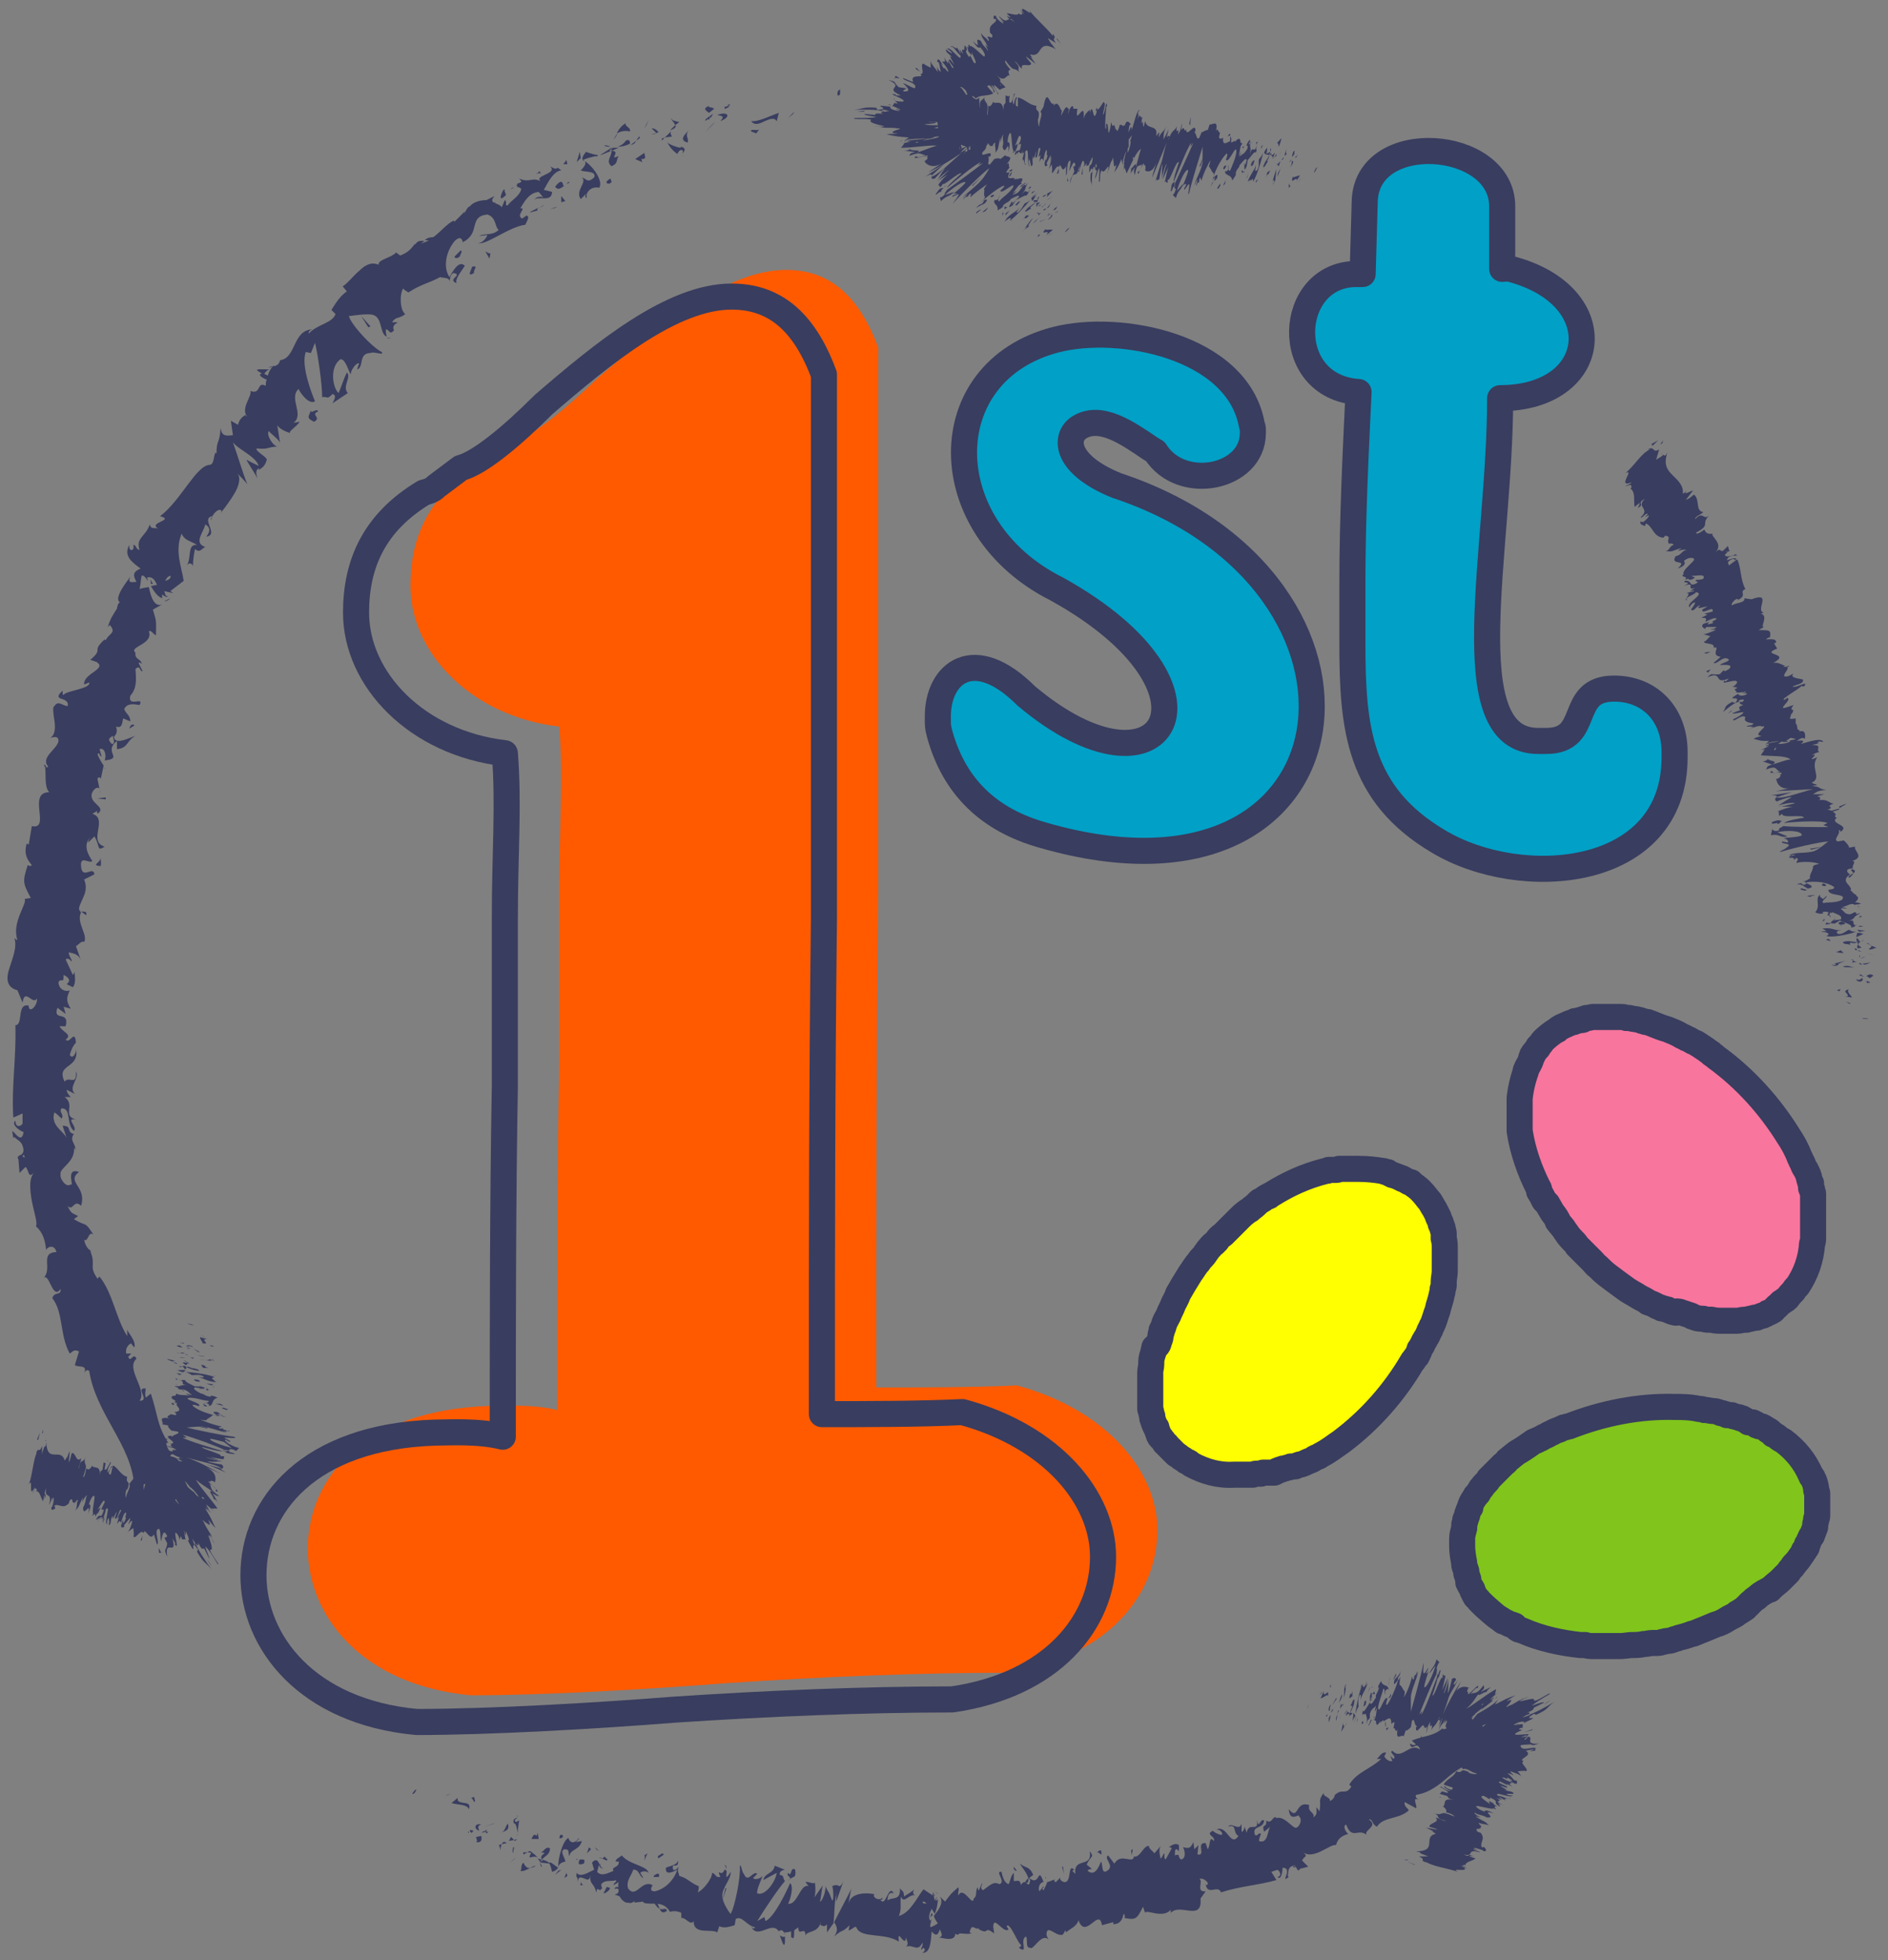 <svg version="1.1" id="Layer_1" xmlns="http://www.w3.org/2000/svg" x="0" y="0" width="184" height="191" xml:space="preserve"><rect width="100%" height="100%" fill="#808080" stroke="none"/><style>.st2{fill:#01a0c6;stroke:#393d5f;stroke-width:2.541;stroke-linecap:round;stroke-linejoin:round;stroke-miterlimit:10}.st7{fill:#393d5f}</style><path d="M58.3 36.8c5.8-5 12.5-10.5 18.3-10.5 4 0 7 2.2 9 7.6v52.9c-.2 17.5-.2 30.9-.2 48.4 4.4 0 9.6 0 13.7-.2 8.8 2.4 13.7 8.4 13.7 14.1 0 6.4-5 12.5-14.7 13.9-8.6 0-18.1.4-27.1 1-7.6.6-17.9 1.2-25.1 1.2-10.7-1-15.9-7.8-15.9-14.3 0-6.8 5.4-13.5 17.7-13.9 1.2 0 4.2-.2 6.6.4 0-11.3 0-22.7.2-34.2V86.9c0-6.4.4-11.1 0-16.1-8.6-1-14.5-7.2-14.5-13.7 0-4.8 1.8-8.8 6.6-11.7.8-.2 1-.4 1.2-.6l2.4-1.8c1.8-.6 5-3.2 8.1-6.2z" fill="#ff5a00"/><path d="M53 39.4c5.8-5 12.5-10.5 18.3-10.5 4 0 7 2.2 9 7.6v52.9c-.2 17.5-.2 30.9-.2 48.4 4.4 0 9.6 0 13.7-.2 8.8 2.4 13.7 8.4 13.7 14.1 0 6.4-5 12.5-14.7 13.9-8.6 0-18.1.4-27.1 1-7.6.6-17.9 1.2-25.1 1.2-10.7-1-15.9-7.8-15.9-14.3 0-6.8 5.4-13.5 17.7-13.9 1.2 0 4.2-.2 6.6.4 0-11.3 0-22.7.2-34.2V89.5c0-6.4.4-11.1 0-16.1-8.6-1-14.5-7.2-14.5-13.7 0-4.8 1.8-8.8 6.6-11.7.8-.2 1-.4 1.2-.6l2.4-1.8c1.9-.5 5.1-3.2 8.1-6.2z" fill="none" stroke="#393d5f" stroke-width="2.541" stroke-linecap="round" stroke-linejoin="round" stroke-miterlimit="10"/><path class="st2" d="M102.9 33.1c6.2-1.6 17.7.6 19.1 8.3 0 .1.1.2.1.4v.4c0 4.4-7 5.8-9.5 1.8l-.5-.3c-2.2-1.5-4.9-3.4-7-2-1.4 1-1.2 3.6 3.7 5.6 28.4 9.4 24.2 43.1-7.1 34.1-5.4-1.5-8.7-4.8-10.1-9.8-.1-.4-.2-.7-.2-1.2v-.6c0-4.2 3.5-7.1 8.6-2 13.4 11.3 20.7-.6 3-10.4-12-6-12.1-21.2-.1-24.3z"/><path class="st2" d="M146.4 20.1v6.1c.3 0 .6-.1.8 0 10 2.6 8.8 12.6-1 12.6 0 14.9-4.6 33.4 3.7 33.4h.8c4.5 0 2-5.1 6.6-5.1 3.4 0 5.9 2.4 5.9 6.2v.5c0 11.9-15 13-23 8.2-7.8-4.6-8.4-11.1-8.4-19.3v-5.8c0-6.2.3-12.5.6-18.7-7.6-.5-7-11.5-.2-11.5h.6l.2-7c.1-7.2 13.4-6.2 13.4.4z"/><path d="M113 130.6s0 0 0 0h0c0-.1 0-.1 0 0 .1-.2.1-.3.1-.4 0 0 0 0 0 0v-.1c0-.1.1-.2.1-.3v-.1c0-.1 0-.1.1-.2 0-.1.1-.2.1-.3.1-.4.3-.7.4-.9 0 0 0 0 0 0s0 0 0 0l.1-.2c.1-.3.3-.6.4-.9.1-.3.4-.7.5-1.1h0s0 0 0 0 0 0 0 0c.4-.7.7-1.2 1.2-2 0 0 0 0 0 0s0 0 0 0c.3-.4.5-.8.8-1.1.1-.2.3-.4.4-.5.2-.2.3-.4.3-.4h0s0 0 0 0c.1-.1.2-.3.3-.4.2-.2.3-.4.5-.5 0 0 0 0 0 0l.1-.1.2-.2c.1-.2.3-.4.6-.6 0 0 0 0 0 0h0l.8-.8.8-.8s0 0 0 0h0s0 0 0 0 0 0 0 0l.1-.1c.3-.3.7-.6.9-.7 0 0 0 0 0 0 .2-.2.4-.3.6-.5l.1-.1h0l.1-.1s0 0 0 0 0 0 0 0l.1-.1s.1-.1.2-.1c.2-.1.4-.3.6-.4h.1s.1 0 .1-.1c0 0 0 0 0 0 .1 0 .1-.1.2-.1 1.6-1 3.3-1.8 5.3-2.3h0c.1 0 .2 0 .3-.1h.5s0 0 0 0h.2c.1 0 .2 0 .3-.1H130.8s0 0 0 0h.5s0 0 0 0h1.1c.9 0 1.7.1 2.3.2.1 0 .2 0 .3.1h.1c.1 0 .2 0 .2.1.1 0 .2.1.2.1h0s0 0 0 0c.1 0 .2.1.2.1s0 0 0 0h.1c.2.1.3.1.5.2.1 0 .2.1.2.1h.1s0 0 0 0 .1 0 .1.1h.1l.5.3h.2l.2.2c.1.1.3.2.4.3.4.3.8.8 1.1 1.2l.1.1h0s0 0 0 0 0 0 0 0h0s0 0 0 0 0 0 0 0 0 0 0 0h0s0 0 0 0c.1.1.1.2.2.3 0 .1.1.1.1.2.2.3.3.5.5.9 0 0 0 0 0 0 0 .1 0 .1.1.2v.1s0 0 0 0h0c.1.1.1.3.2.4v.1c0 .1 0 .1.1.2 0 .1.1.2.1.3v.1c.1.2.1.4.1.5 0 0 0 0 0 0v.4s0 0 0 0h0c.1.3.1.6.1 1v1.4s0 0 0 0h0s0 0 0 0V123.9c0 .3-.1.7-.1 1h0s0 0 0 0v.3c0 .1 0 .2-.1.4v.1c0 .2-.1.4-.1.5 0 0 0 0 0 0-.1.5-.3 1-.4 1.5 0 0 0 0 0 0-.2.5-.3 1-.5 1.4h0c-.1.1-.1.3-.2.4 0 0 0 0 0 0s0 0 0 0c0 .1 0 .1-.1.2-.1.3-.2.5-.4.8 0 .1-.1.1-.1.2-.1.1-.1.2-.2.4-.1.1-.1.2-.2.3-.1.1-.1.2-.1.3 0 0 0 0 0 0h0s0 0 0 0c-.1.1-.1.3-.2.4 0 0 0 .1-.1.1-.1.1-.1.2-.2.3 0 0 0 .1-.1.1-1.8 3.1-4.2 5.8-7 7.9-.6.4-1.2.9-2 1.3-.1.1-.3.2-.4.2l-.2.1s0 0 0 0 0 0 0 0c-.1.1-.3.2-.6.3 0 0 0 0 0 0-.2.1-.4.2-.7.3h-.1c-.1 0-.2.1-.3.1-.1 0-.1.1-.2.1h-.2s0 0 0 0h-.1s0 0 0 0h-.1c-.1 0-.1.1-.2.1 0 0 0 0 0 0h-.1c-.1 0-.2.1-.3.1h-.1c-.1 0-.1 0-.2.1h-.1c-.1 0-.1 0-.2.1-.1 0-.2 0-.2.1l-.2.1h-.1s0 0 0 0h-.1-.1-.1-.7.1c-.1 0-.2 0-.3.1 0 0 0 0 0 0h-.1s0 0 0 0H122.5c-.1 0-.2 0-.4.1h-.1s0 0 0 0h-.2-.1-.1H120.9h.1-.7c-1.5.1-2.9-.3-4.2-1l-.1-.1c-.1-.1-.3-.2-.4-.2-.2-.2-.5-.3-.7-.5 0 0 0 0 0 0-.1-.1-.2-.1-.3-.2 0 0 0 0 0 0s0 0 0 0l-.3-.3-.1-.1s0 0 0 0h0s0 0 0 0l-.1-.1-.2-.2-.1-.1c-.1-.1-.1-.2-.2-.2l-.1-.1s0 0 0 0h0s0 0 0 0c-.1-.2-.2-.3-.3-.4 0-.1-.1-.1-.1-.1s0 0 0 0c-.1-.1-.2-.3-.2-.4 0 0 0 0 0 0-.1-.2-.1-.3-.2-.5v-.1.1-.1h0s0 0 0 0h0s0 0 0 0l-.1-.1h0s0 0 0 0h0c-.1-.2-.2-.5-.3-.8 0 0 0 0 0 0s0 0 0 0v-.2h0s0 0 0 0 0 0 0 0c-.1-.2-.1-.5-.2-.7 0 0 0 0 0 0s0 0 0 0v-.1-.2-.3-.4s0 0 0 0v-.4-1.1s0 0 0 0h0v-.1-.2-.1-.5-.2c0-.2.1-.5.1-.8v-.2h0s0 0 0 0c0-.3.1-.6.2-.9 0-.2.1-.4.1-.4h0v-.1h0c.4-.1.4-.4.5-.7 0 0 0 0 0 0z" fill="#ffff01" stroke="#393d5f" stroke-width="2.541" stroke-linecap="round" stroke-linejoin="round" stroke-miterlimit="10"/><path d="M148.4 116.1s0-.1 0 0z" fill="#383d5e"/><path d="M162.9 127.8s0 0 0 0h0s0 0 0 0c-.2-.1-.3-.1-.4-.2 0 0 0 0 0 0h-.1c-.1 0-.2-.1-.3-.1h-.1c-.1 0-.1 0-.2-.1-.1 0-.2-.1-.3-.1-.3-.2-.6-.3-.9-.4 0 0 0 0 0 0s0 0 0 0l-.1-.1c-.3-.2-.6-.3-.9-.5-.3-.2-.7-.4-1-.6h0s0 0 0 0 0 0 0 0c-.7-.5-1.1-.8-1.9-1.4 0 0 0 0 0 0s0 0 0 0c-.4-.3-.7-.6-1-.9-.2-.1-.3-.3-.5-.5l-.4-.4h0s0 0 0 0l-.3-.3-.5-.5s0 0 0 0l-.1-.1-.2-.2c-.1-.2-.3-.4-.5-.6 0 0 0 0 0 0h0c-.3-.3-.5-.6-.7-.9-.1-.2-.4-.5-.7-.9 0 0 0 0 0 0h0s0 0 0 0 0 0 0 0v-.1c-.2-.4-.5-.7-.6-.9 0 0 0 0 0 0-.1-.2-.3-.5-.4-.7l-.1-.1h0l-.1-.1s0 0 0 0 0 0 0 0l-.1-.1c0-.1-.1-.1-.1-.2-.1-.2-.2-.4-.4-.7v-.1-.1s0 0 0 0c0-.1-.1-.2-.1-.2-.8-1.6-1.5-3.5-1.8-5.5h0v-.3-.2-.1-.2s0 0 0 0v-.2-.3-.1-.2s0 0 0 0h0v-.2-.3s0 0 0 0v-.1h0v-.3-.2-.5c.1-.9.3-1.7.5-2.3 0-.1.1-.2.1-.3v-.1c0-.1.1-.1.1-.2s.1-.2.1-.2h0s0 0 0 0c0-.1.1-.1.1-.2 0 0 0 0 0 0s0 0 0 0c.1-.2.2-.3.2-.5 0-.1.1-.2.1-.2v-.1h0s0 0 0 0 0-.1.1-.1v-.1l.4-.5.1-.1v-.1l.2-.2c.1-.1.2-.3.3-.4.3-.3.9-.8 1.3-1 0 0 .1 0 .1-.1h0s0 0 0 0 0 0 0 0h0s0 0 0 0 0 0 0 0 0 0 0 0h0s0 0 0 0c.1-.1.2-.1.3-.2.1 0 .2-.1.2-.1.3-.1.6-.3 1-.4 0 0 0 0 0 0 .1 0 .1 0 .2-.1h.1s0 0 0 0h0c.1 0 .3-.1.4-.1h.1c.1 0 .2 0 .2-.1.1 0 .2 0 .3-.1h.1c.2 0 .4-.1.5-.1 0 0 0 0 0 0h.4s0 0 0 0H158s0 0 0 0h0s0 0 0 0c.1 0 .3 0 .5.1H158.8c.3.1.7.1 1 .2h0s0 0 0 0c.1 0 .2.1.3.1.1 0 .2.1.4.1h.1c.2.1.3.1.5.2 0 0 0 0 0 0 .5.2 1 .4 1.4.5 0 0 0 0 0 0 .5.2 1 .4 1.3.6h0c.1.1.3.1.4.2 0 0 0 0 0 0s0 0 0 0c.1 0 .1.1.2.1.3.1.5.3.8.4.1 0 .1.1.2.1.1.1.2.1.3.2.1.1.2.1.3.2.1.1.2.1.3.2 0 0 0 0 0 0h0s0 0 0 0c.1.1.3.2.4.3 0 0 .1 0 .1.1.1.1.2.1.3.2l.1.1c2.9 2.1 5.3 4.8 7.1 7.7.4.6.8 1.3 1.1 2.1.1.1.1.3.2.4l.1.2s0 0 0 0 0 0 0 0c0 .1.1.3.3.6 0 0 0 0 0 0 .1.2.2.4.3.7v.1c0 .1.1.2.1.3 0 .1 0 .1.1.2v.2s0 0 0 0v.1s0 0 0 0h0v.1c0 .1 0 .1.1.2 0 0 0 0 0 0h0v.1c0 .1.1.2.1.3v1.1s0 0 0 0v1.2s0 0 0 0v.1s0 0 0 0v.8s0 0 0 0V119.8h0V120.5c0 .3 0 .5-.1.7-.1 1.5-.6 2.9-1.4 4.1l-.1.1c-.1.1-.2.2-.3.4-.2.2-.4.4-.6.7 0 0 0 0 0 0-.1.1-.2.2-.3.2 0 0 0 0 0 0s0 0 0 0c-.1.1-.2.2-.3.2l-.1.1s0 0 0 0h0s0 0 0 0l-.1.1-.2.2s-.1 0-.1.1c-.1.1-.2.1-.2.2l-.1.1s0 0 0 0h0s0 0 0 0c-.2.1-.3.2-.4.2-.1 0-.1 0-.2.1 0 0 0 0 0 0-.1.1-.3.1-.4.2h-.1c-.2.1-.3.1-.5.2h-.1.1-.1 0s0 0 0 0h0s0 0 0 0h-.1 0s0 0 0 0h0c-.3.1-.5.1-.8.2 0 0 0 0 0 0s0 0 0 0h-.2 0s0 0 0 0 0 0 0 0c-.2 0-.5.1-.7.1 0 0 0 0 0 0s0 0 0 0h-.1-.9s0 0 0 0h0-.4c-.4 0-.7 0-1.1-.1 0 0 0 0 0 0H166.5h-.1c-.2 0-.3-.1-.5-.1h-.2c-.2 0-.5-.1-.7-.2-.1 0-.1 0-.2-.1h0s0 0 0 0l-.9-.3c-.2-.1-.4-.1-.4-.1h-.1 0c.1.2-.2.1-.5 0 .1 0 0 0 0 0z" fill="#f8759d" stroke="#393d5f" stroke-width="2.541" stroke-linecap="round" stroke-linejoin="round" stroke-miterlimit="10"/><path d="M171.2 155.7s0 0 0 0h0c-.1 0-.1 0 0 0-.2.1-.3.2-.4.3 0 0 0 0 0 0l-.1.1c-.1.1-.2.1-.2.2 0 0-.1 0-.1.1l-.1.1c-.1.1-.2.1-.2.2-.3.2-.6.4-.8.5 0 0 0 0 0 0s0 0 0 0l-.1.1c-.3.2-.6.3-.9.5-.3.2-.7.4-1.1.5h0s0 0 0 0 0 0 0 0c-.7.3-1.2.5-2.2.9 0 0 0 0 0 0h-.1c-.5.2-.9.3-1.3.4-.2.1-.4.1-.6.2-.3.1-.4.1-.5.1h0s0 0 0 0c-.2 0-.3.1-.5.1-.2.1-.5.1-.7.1 0 0 0 0 0 0H161c-.2 0-.5.1-.8.1 0 0 0 0 0 0h0c-.4.1-.8.1-1.2.1-.2 0-.7.1-1.1.1 0 0 0 0 0 0h0s0 0 0 0 0 0 0 0H156.7s0 0 0 0h-1 0-.1s0 0 0 0 0 0 0 0H155.3c-.3 0-.5 0-.8-.1h-.1-.1s0 0 0 0h-.3c-1.8-.2-3.8-.6-5.6-1.4h0c-.1 0-.2-.1-.3-.1-.1 0-.1 0-.2-.1 0 0-.1 0-.1-.1 0 0-.1 0-.1-.1 0 0 0 0 0 0l-.1-.1c-.1 0-.2-.1-.3-.1h-.1c-.1 0-.1-.1-.2-.1 0 0 0 0 0 0h0c-.1 0-.1-.1-.2-.1s-.1-.1-.2-.1c0 0 0 0 0 0h-.1 0c-.1-.1-.2-.1-.2-.2-.1 0-.1-.1-.2-.1-.1-.1-.3-.2-.4-.3-.7-.6-1.3-1.1-1.7-1.6l-.2-.2s0 0 0 0c0-.1-.1-.1-.1-.2s-.1-.1-.1-.2h0s0 0 0 0c0-.1-.1-.1-.1-.2 0 0 0 0 0 0v-.1c-.1-.2-.2-.3-.3-.5 0-.1-.1-.2-.1-.2v-.1h0s0 0 0 0v-.1-.1l-.2-.6v-.2l-.1-.3c-.1-.2-.1-.3-.1-.5-.1-.5-.2-1.1-.2-1.6v-.1h0s0 0 0 0v-.1h0s0 0 0 0 0 0 0 0 0 0 0 0h0s0 0 0 0v-.3-.3c0-.3.1-.6.2-1 0 0 0 0 0 0v-.2-.1s0 0 0 0h0c0-.1.1-.3.1-.4v-.1c0-.1.1-.1.1-.2s.1-.2.1-.3v-.1c.1-.2.1-.3.2-.5 0 0 0 0 0 0 0-.1.1-.1.1-.1v-.1-.1s0 0 0 0h0c.1-.3.3-.6.5-.9 0 0 0-.1.1-.1.1-.1.2-.2.2-.3.1-.1.1-.2.2-.3 0 0 0-.1.1-.1.1-.1.1-.2.2-.3l.2-.2s0 0 0 0h0s0 0 0 0c.1-.1.2-.2.3-.4l.1-.1s0 0 0 0l.7-.7h0s0 0 0 0l.2-.2.3-.3.1-.1c.1-.1.3-.2.4-.4 0 0 0 0 0 0 .4-.3.8-.7 1.2-.9 0 0 0 0 0 0 .5-.3.9-.6 1.2-.8h0c.1-.1.3-.2.4-.2 0 0 0 0 0 0s0 0 0 0c.1 0 .1-.1.2-.1.3-.1.5-.3.8-.4.1 0 .1-.1.2-.1.1-.1.2-.1.4-.2.1-.1.2-.1.4-.2.1 0 .2-.1.3-.1 0 0 0 0 0 0h0s0 0 0 0c.1-.1.3-.1.4-.2h.1c.1 0 .2-.1.3-.1h.1c3.3-1.3 6.9-2 10.3-1.9.7 0 1.5 0 2.4.2.2 0 .3 0 .5.1h.2s0 0 0 0 0 0 0 0c.1 0 .4.1.7.1 0 0 0 0 0 0 .2 0 .5.1.7.2h.1c.1 0 .2.1.3.1.1 0 .1 0 .2.1h.2s0 0 0 0h.1s0 0 0 0h.1c.1 0 .1 0 .2.1 0 0 0 0 0 0h.1c.1 0 .2.1.3.1h.1c.1 0 .1 0 .2.1h.1c.1 0 .1 0 .2.1.1 0 .2.1.2.1l.2.1.1.1s0 0 0 0h.4c.1 0 .1.1.2.1s.1.1.2.1l.1.1h-.1c.1 0 .2.1.3.1 0 0 0 0 0 0h.1s0 0 0 0h.1s.1.1.2.1c.1.1.2.1.3.2l.1.1s0 0 0 0h.1l.1.1s.1 0 .1.1h0s.1 0 .1.1c0 0 .1 0 .1.1h.1c.1.1.2.1.3.2h0c.2.2.4.3.6.4 1.2.9 2.1 2 2.7 3.4 0 0 0 .1.1.1.1.1.1.3.2.4.1.3.2.6.2.9 0 0 0 0 0 0 0 .1.1.2.1.3 0 0 0 0 0 0s0 0 0 0v.5s0 0 0 0h0s0 0 0 0v.9s0 0 0 0h0s0 0 0 0v.7s0 0 0 0c0 .2 0 .3-.1.4v.1c0 .2-.1.3-.1.5v.1-.1.1h0s0 0 0 0h0s0 0 0 0v.1h0s0 0 0 0h0c-.1.3-.2.5-.3.8 0 0 0 0 0 0s0 0 0 0 0 .1-.1.1h0s0 0 0 0 0 0 0 0c-.1.2-.2.4-.3.7 0 0 0 0 0 0s0 0 0 0 0 .1-.1.1v.2c0 .1-.1.2-.1.2-.1.1-.1.2-.2.3 0 0 0 0 0 0v-.1.1c-.1.1-.1.2-.2.3-.2.3-.4.6-.7.9 0 0 0 0 0 0h0s0 .1-.1.1c0 0-.1.1-.1.2l-.1.1c-.1.1-.2.2-.3.4l-.1.1-.5.5-.2.2h0s0 0 0 0c-.2.2-.5.4-.7.6-.2.2-.3.2-.3.3h-.1 0c-.8.4-1 .6-1.2.8 0 0 0 0 0 0z" fill="#80c41c" stroke="#393d5f" stroke-width="2.541" stroke-linecap="round" stroke-linejoin="round" stroke-miterlimit="10"/><path class="st7" d="M181.5 99.2c0 .1.5.1.6.1-.2-.1-.8-.1-.6-.1zM180.2 97.8h.2l-.5-.2zM180.2 96.4c-.9.2.2.5-.2.7h-.2l.7.1c-.1-.2-.6-.6-.3-.8zM182.1 95.6c-.4.1-.3-.1-.1.2h.1v-.2zM182.1 95.7c.1.2.3-.1 0 0zM181.9 95.1l.3.2c.2 0 .2-.2.4-.2-.2-.2-.4-.2-.7 0zM181.2 94.9l.1.1c.1 0 .2 0-.1-.1zM181.7 95.2l-.3-.2c-.1 0-.4.1.1.1-.3 0 0 0 .2.1zM181.5 95.3c-.2.1-.3.3-.6.1.1.4.8.3.6-.1zM179.3 96.4l-.3.1.3.1c-.1 0 .2-.3 0-.2zM182.3 93.8c-.2 0-.5.1-.8.1l.2.1c.2 0 .3-.1.6-.2zM181.5 94l-.3-.2c0 .2.1.2.3.2zM180.2 94.9l.7.3-.7-.3zM182.3 93l.4.1-.7-.2zM182.1 92.5c.4.1.6-.2.8-.1-.1-.1-.4-.2-.7-.3.3 0 .2.2-.1.4zM181.9 91.9c.1.1.3.1.4.2-.1-.1-.2-.2-.4-.2zM181.3 93.4c.1 0 .4-.1.5-.2l-.5.2c0-.1 0 0 0 0zM181.2 93.3v-.2c.1 0 .1.1 0 .2zM181.3 93.4c-.1 0-.1 0 0 0zM180.7 94.3c-.3-.1-.7-.3-1.1-.1.3.1.6 0 1.1.1zM180.6 93.6l-.1.2c.1 0 .3-.1.5 0l-.4-.2zM180.4 93.5l.2.1v-.1zM181.4 92.3c-.2-.1-.3-.2-.3-.3-.1.1-.1.3-.1.4.1 0 .4 0 .4-.1zM181.3 92.8c-.1 0-.1 0 0 0zM181 90.8s-.1 0 0 0zM180.8 92.4c-.1.1 0 .2.2.2 0 0 0-.1-.2-.2.1 0 0 0 0 0zM181.6 91.6c-.1.1-.2.1-.3.2.2-.1.4-.2.3-.2zM181.4 92.7c.1 0 .1 0 0 0zM181.4 92.7c-.1 0-.2-.1-.3-.1 0 .1.1.1.2.1 0 .1 0 0 .1 0zM177.5 90.8c.5 0 1 .2.5.4.4.2 2-.1 2.9-.4-.2 0-.4 0-.7-.2-.3.1-.6.5-1.1.4-.3-.3.2-.3.4-.4-.6.2-.9-.3-1.9-.1l.4.2c-.2.1-.4 0-.5.1zM180.9 91.3c.1 0 .3-.1.7-.3-.3-.1-.5-.1-.6-.1l-.1.4zM181 91.8c-.6 0-.8-.2-1.4 0 .1.3.5.1.7.3-.1-.5.3 0 .7-.3 0 .1.1.2.1.2.1-.1.1-.2.2-.2H181c.1-.1.1 0 .2 0h.1l-.3-.4c-.1.1-.1.2 0 .4zM178.4 94.1h.1-.1zM178.7 93.9c.1 0 .3 0 .2.1-.2.1-.3 0-.4 0 .1.1.4.2.7 0h-.1c.2-.2.8-.4.9-.4-.5.1-.8.2-1.3.3zM179.7 92.9l-.3-.3-.5.2h.3c-.1.1.3 0 .5.1zM181.2 90.8l.6-.1-.8-.1zM181.1 90.3h.5l-.3-.1zM168.9 66.9h-.2.2zM169.1 67.5l.2-.1c-.1.1-.2.1-.2.1zM179.2 78.8c.4-.3 1.1-.6.5-.4l-.5.2c.1 0 .1.1 0 .2zM173.9 72.2l-.1.1c.2 0 .4 0 .5-.1h-.4zM171.7 72.8l.3-.3-.3.3zM166.7 63.5l-.6.1c.2.2.4 0 .6-.1zM180.3 85.5c.2-.2.3-.3.3-.4-.3.2-.7.4-.3.4zM174.4 64.9h-.3c.1.1.2.1.3 0zM180.5 84.7c-.1 0-.1.1-.1.1.1.1.2.2.2.3.2-.1.3-.3-.1-.4zM160 51c-.1 0-.1 0 0 0zM161.9 44.2c.1 0 .1.1.1.1l-.1-.1zM181.2 88.4c0 .1 0 0 0 0zM179 89.1h-.3.3zM177 84.3c-.1.1-.1.1 0 0zM180.9 88.5c.1 0 .1-.1.1-.1s0 .1-.1.1zM181.2 88.5s0 .1 0 0c0 .1.1.1 0 0zM181.1 88.2v.2h.1c-.1-.1-.1-.1-.1-.2zM165.4 56.7c-.3 0-.2 0 0 0zM173 77.7s.1 0 0 0zM172.6 77.5c.7 0 .6.1.5.2l1.5-.5-2 .3z"/><path class="st7" d="M168 65.3l-.4.4c-.9.1-.7-.2-1.2.3 1.6-.7.5.8 2.1.1l-.3.3s-.1 0-.1-.1c-.6.6 1.2-.3 1.2.2-.1.2-.3.4-.5.4l.5.1c0 .1-.3.2-.3.1l.3.4c.3 0 .7-.1.9-.1-.2.2-.2 0-.4.1l.5.1c-.4.3-.9.2-.9 0-1.5.9.5 0-.3.9l-.3-.1c-.9.5-.5.5-.9 1 .3-.2 1.2-1.1 1.7-1-.1.1-.1.2.3.3-.6.2-.4.3-.3.5l-.8.3c.3.1.7-.1 1.1-.1 0 .2-.6.5-1 .7 0 .4.9-.6 1.2-.2-.2.4.2.5.8.6-.2.3-.5.1-.7.3h.7s-.2.1-.3.1c.3.1.8-.3 1.1-.1.9-.2-1.1.9 0 .9-.2.1-.5.1-.8.3.8.2.6.2 1.5.2l-.4.4c.5-.4 1.3-.4 1.9-.3.3-.2.5-.3.6-.4l.5.1c-.1.1-.4.1-.7.2h.2c-.2.2-.7.3-1.2.3.1-.1.3-.2.4-.3-.5.1-1 .1-1.5.3.1 0 .2 0 .2.1-.1 0-.3 0-.3.1h.3l-.8.4.4-.1-.4.6c1 .1 2.4 0 2.9.4-.7.1-1 .3-1.8.5.8-.4-.5-.3-.4-.6 0 .2-.4.3-.5.3l.9.3c-.6.2-.4.2-.6.5 1.2-.5.9.1 1.4.2-.4.1-.8.2-.8-.1-.8.5 1.5-.1.8.4 0-.1 0-.1-.2-.1.4 0 .2.5-.2.5v-.1c0 .4.3 1.2 1.4 1-.1 0-1.3.3-1.5.3l3.7-.2c-.9.2-3 1-3.6.8-.1.1-.2.3.1.4.1-.1 1.3-.5 1.4-.4-.9.5-.5.3-1.3.8.2-.1 1.6-.4 1.6-.2-.2 0-1.4.4-1.6.3h1.5c-.3 0-1.2.3-1.6.5.3-.1.1.3.2.4l.3-.2c-.1.5 2.1 0 2.1.4-.3 0-1.8.3-1.9.5.7-.1 3.6-.3 4.2 0l-.4.2.5.2c-1.1 0-3.5 0-4.4-.1-.3.2-.5.2-.4.4-.4.2-.6 0-.7-.1 0 .2-.1.4-.1.6.8-.2.9.3 1.6.1l-1-.4c.8-.2 2.4-.2 2.4.3-.3.2-1.5.2-1.8.3.3 0 .6.3.4.4l-.5-.1c-.3.3 1.2.1.4.6 0 .1-1 .5-.5.4.9-.3 3.9-1 4.6-1-.1 0-.8.7-1.3.9-.7.3-1.8.1-2.5.4h.6c-.2.1-.7.1-.6.3.9-.1 0 .5.7 0 .3.2-.1.3 0 .5.5-.2 1.9-.1 2.2.1-.2 0-.5.1-.6.2 0 .5-.4.8-.3 1.2-.2.1-.4.3-.8.3.2 0 .5 0 .5.2-.7.4-.2-.3-1 .1.5-.1.7.2 1.1.4.8-.2.1-.4-.3-.6 1.1-.2 2.2 0 2.8.4.3.3-.7.3-.5.3-.1.7 1.9.3 1.3 1-.6.3-1.3.2-1.8.3-.3-.2.4-.5.3-.7l-.3.3c-.2-.1-.4-.2-.3-.4-.6.3.1 1.1-.5 1.7.2.1.5.2.8.1l-.1-.1c.5-.2.8.2 1 0 .4.2 1 .3.8.7l-.8.1c.2 0 .4-.3.2-.3.4.1-1 .6 0 .6l.5-.3c.4.2 1.3.4 1.1.7.8-.2-.1-.1.8-.3-1.1.3 0-.7-1.2-.3 1-.3.4-.4 1.3-.8-.3 0-.5.2-.4-.1h-.2c-.1.1-.2.1-.4.2-.6 0-.6-.4-.9-.5.1-.2.3 0 .6-.1l-.5-.1c.6-.1.9-.5 1.3-.2v-.3c.3-.2.4-.5.1-.6.1-.2-.7-.3-.2-.2l-.4-.4h.1c0-.5-1.1-.8-.1-1.5-.2-.1-.4-.3-.2-.5l.5-.1c-.2-.2.4-.7-.1-.7 1.3-.4.1-1 .3-1.4l-.6.1c0-.2-.2-.4-.5-.7l-.6.1c-.5-.2.3-.7.1-1.1.2 0 .2.1.1.2 1.2-.7-1.1-.8-.3-1.4-.2-.1-.2-.2-.1-.3.1-.1.2-.1.3-.2-.1.1-.2.1-.3.2 0-.1-.1-.2-.3-.3l.6-.2c.2-.2-.3 0-.7.1-.1 0-.2-.1-.4-.1.9-.3-.4-.2.6-.6-.5 0-.5-.5-1.6-.3.1 0 .2-.1.2 0 .1-.2.2-.3-.2-.4l.7-.2h-1.1c.4-.3.7-.4 1.3-.4-1-.2-.4-.3-1.4-.4l.5-.1c-.1-.1-.8-.2-.4-.3.8-.5-.3-1.4.4-2.4-1.4.6.5-.5-.6-.2.3-.1.5-.3.8-.3-.4-.3.4-.7-.7-.7.3-.1.5-.1.7-.2-.1 0-.3 0-.1-.1.2-.1.3 0 .5 0-.2-.4-1.2-.1-2.2.2.4-.3.3-.4-.4-.3.3-.2.6-.4.8-.2 0-.1.2-1-.6-.7.2-.1 0-.2-.1-.2-.1-.3 0-.4-.2-.6V70c-1 .2-.3-.2-.5-.4h.1c.5-.8-.4-.1.2-.9l-.6.2c-1.2.4.5-.7 0-.9l-.3.2c-.5 0 1.5-1.1 1.6-1.3.1-.1.2 0 .3 0 .6-.7-.8.2-1.1 0 .4-.2 1.1-.3 1-.6.3-.2-1.5-.1-.9-.7-.3.2-.6.4-.9.3-.2-.2.9-1.1-.1-.9.1-.1.1-.1.2-.1-.3-.1-.7-.4-1.2-.3 1.9-1-1.4-.7.4-1.4l-.3-.5.2-.1c0-.4-.5-.3-1-.3.1-.1.3-.2.4-.2.1-.7 0-.7-1.1-.7l.5-.3c-.4 0 .5-1.1-.3-1.3.1 0 .2-.1.3-.1-.9-.2.9-2.1-1.2-1.3l-.7-.1c.1.5-.9.4-1.2.7-.2-.1.4-.8.6-.6l-.1.1c1.1-.5.1-.8.8-1.1-.5-.9-.4-2.1-.8-2.9l-.8.6-.1-.3c.1-.2.6-.5.7-.2.4-.4-.6-.1-.8 0 .1-.6 1-.4 1-.5l-.2-.1-.1.1c-.4.1-.8.2-.9 0 .1-.2.4-.4.4-.4.1 0 .1-.1 0-.1l-.1-.4-.5.5c-.4 0-.2-.4-.8.2 1-.9-.4-1.6-.2-1.9-.6.1-.7-.2-.8-.4-.1.1-.8.6-.8.3 1.5-.8.4-.8 1.3-1.7-.6.6-.6-.5-1.4.4 0-.3.5-.4.8-.7-.8-.1-.3-1.2-.9-1.7-.2.1-.4.4-.8.5l.7-.9c-.2 0-1.1.6-.6 0-.1.1-.3.3-.4.3.1-.8-.5-1.3-1-1.8s-.9-1-.5-2.2c-.2.4-.3.3-.4.2 0 .1-.4.3-.7.5l.3-1c-.7.4-.4-.4-1.1 0h.2c-.9.4-1.5 1.6-2.4 2.3 1-.5-.9 1.5.6.9-.1.2-.4.2-.6.4.5-.2.6-.2.6.1l-.1.1c.5.4.3 1 .4 1.8l.5-.4c0 .2-.1.3-.2.5.8-.4-.2-.4.7-.9-.9.9.6.9-.4 1.8.1.2.5-.5.7-.3l-.3.3.4-.2c0 .2-.3.5-.6.7 0-.1-.1 0-.2-.1-.2.4.5.4.4.5l.1-.3c.7.3.7 1.3 1.7 1.4l.2-.2c.7.1 0 .5.4.8h-.1c.3-.1.5 0 .5.1-.4.1-.4.6-.8.6.8.1.5 0 1.6-.3l-.4.3c.4-.1.6-.2.9-.1-.5 0-.5.5-1.1.6-.6 1 1.3.2.2 1.2 1.2-.4.4-.8.7-.8.3-.3.9-.3.9-.1.1.2-1.3 1.1-1 1.5h-.1c-.2.3.6.1.2.5.7-.3.1.3 1-.2l-.4-.2c.3.1 1.5-.3 1.2.3-.2.1-.5.1-.7.1-.2.2.3.1.1.3-.9.5-.4-.3-1.2-.2-.3.3.9 0-.1.5 1.3-.5.1.5 1.1.2l-.5.3c.1 0 .4-.1.4 0l-.8.2c.7-.1-.3.7.1.7-.2-.4.6-.4.9-.8 1 .2-1.2 1.1-.6 1.5-.1 0 .2-.5.5-.5 0 .2-.2.4-.4.7.3.3.5-.4.9-.4-.6.5.4.1.7.1l-.5.3c-.1.6 1.2-.5 1 .2l-.8.2.3.1-.6.3c.6 0 .5.1.4.4.4-.2 1-.5 1.1-.3-.3.3-.6.2-.3.4-.4.1-.8.3-.4-.1-.2.1-.4.1-.6.2-.3.3.1.4.2.5 0-.1 0-.1.1-.2h1c-.2.2-.4.2-.6.2.1.1.4 0 .5.1-.5.2-.9.4-1.2.4l.7.2c-.2.1-.4.5-.6.5-.2.3 1.1.1.9.6h.3c0 .3-.4.8.4.9l-.7.6c.3.2.9-.7 1.4-.4.4.2-.6.4-.8.6.5 0 1.4-.1.9.4-.5.3-.4.2-.5.1zm1.8 3.1c-.1 0-.6 0-.2-.2.6-.1.3.1.2.2zm3.2 4.7c-.2 0-.1-.1.1-.3 0 0 0 .1-.1.3zm7.5 14.2c.2-.2.1-.1 0 0zm-.2.4h.3c-.2 0-.2-.1-.1-.2-.2.1-.3.1-.2.2zm-11.9-34l-.1.1c-.2 0-.1 0 .1-.1z"/><path class="st7" d="M172 72.7c.1-.1.2-.1.3-.1-.1 0-.2 0-.3.1zM166.8 63.5h-.1.1zM174.4 83.5c.1-.1.2-.1.3-.2-.2 0-.3.1-.3.2zM181.5 89.4l-.2-.2c0 .1-.1.2-.2.2.2 0 .4-.1.4 0zM178 91.6c.1 0 0 .1 0 0l.4.1c-.1-.2-.3-.3-.4-.1zM179.5 89.8c-.5.1-.3.2-.2.3.8 0 .5-.2.2-.3zM179.4 90.1v.1c.3.1 0 0 0-.1zM180.7 88.1c-.1.1.7 0 .5 0 .6 0-.9-.4-.5 0zM177.9 90.1l.6-.1-.5-.1zM178.2 88.9l-.1.3h.2c0-.2.1-.4-.1-.3zM178.3 89.2c0 .1 0 .1.1.2 0-.1 0-.2-.1-.2zM177.6 89.8l.2-.1v-.2zM178 86.3l-.2-.2c-.2 0-.3.1-.2.2.1 0 .2.1.4 0zM176.4 87.4c.1-.1.3-.1.5-.2l-.8.1.3.1zM176.1 86.7c-.2 0-.7-.3-.6 0 .2 0 .4.2.6 0zM176.4 82.7l.1.1 1.2-.3zM172.7 80.1c-.2.4.8-.1.5.2.3 0 .3-.3.5-.3-.3 0-.2-.2-1 .1zM173.7 80.1h.2-.2zM162 43.2l.1-.3-.3.4zM161 43.5l.6-.6-.7.4c.1 0 .2.1.1.2zM168.4 69.5l.2-.1c.2-.1.2-.2.2-.2l-.4.3zM168 67l.7-.4zM166.3 65.4c0 .1.2.1.2.2-.2-.1.7-.6-.2-.2z"/><g><path class="st7" d="M128.1 16.8c0 .1.2-.4.3-.5-.2 0-.4.6-.3.5zM126.7 17.5l.1-.2-.3.5zM126 17.2c-.3.9.3 0 .4.3l-.1.2.4-.6c-.3 0-.7.3-.7.1zM126.3 15.2c-.1.3-.2.2.1.1l-.1-.1c.1 0 0 0 0 0zM126.4 15.2c.1 0 0-.3 0 0zM125.9 15.3l.2-.2c.1-.2 0-.3.1-.4-.2 0-.2.2-.3.6zM125.5 15.8l.1-.1-.1.1zM125.9 15.5l-.2.2c0 .1-.2.4.1-.1-.2.3 0 .1.1-.1zM125.9 15.7c0 .2 0 .4-.2.6.2-.1.5-.7.2-.6zM125.6 18v.3l.2-.2c-.2.1-.1-.4-.2-.1zM125.4 14.5c-.1.2-.2.5-.2.7l.2-.2c-.1-.1-.1-.2 0-.5zM125.1 15.3l-.2.3c.1 0 .2-.1.2-.3zM125.1 16.7l.5-.5-.5.5zM124.9 14.3l.2-.4-.3.6zM124.6 14.3c.2-.3.2-.6.3-.8-.1 0-.3.3-.5.5.1-.1.2-.1.2.3zM124.1 14.3l.3-.3-.3.3zM124.7 15.3c0-.1.1-.4.1-.6l-.1.6zM124.7 15.3c-.1 0-.1 0 0 0-.1 0-.1 0 0 0zM124.7 15.3c0 .1 0 .1 0 0zM125 16.2c-.2.3-.5.5-.5 1 .2-.4.2-.7.5-1zM124.5 16l.1.2c.1-.1.1-.3.2-.5l-.3.3zM124.4 16.1l.1-.1v-.1zM124.2 14.9c-.1.2-.2.2-.3.2 0 .1.1.2.2.2 0-.1.2-.4.1-.4zM124.4 15.2zM123.2 14.8c0 .1 0 .1 0 0zM124 15.4c0 .1.1 0 .2-.1-.1 0-.1.1-.2.1 0 0 0 .1 0 0zM123.8 14.5v.3c.1-.2.1-.4 0-.3zM124.4 15c0-.1 0-.1 0 0zM124.4 15c-.1.1-.1.2-.2.3.1 0 .1-.1.2-.1V15zM121.7 18c.2-.5.5-.8.4-.3.3-.3.8-1.9 1-2.8-.1.2-.2.4-.4.6-.1.3.1.7-.2 1.1-.3.2-.1-.2-.1-.5-.2.6-.5.8-.8 1.6l.3-.2c0 .2-.2.4-.2.5zM123.4 15.1c0-.1.1-.3.1-.7-.2.2-.3.4-.3.5l.2.2z"/><path class="st7" d="M123.7 15.1c-.2.5-.5.7-.6 1.2.2 0 .3-.4.5-.6-.3.1.1-.2.1-.6h.2v-.3.1l-.2.2c0-.1 0-.1.1-.2v-.1l-.4.2c.1.1.2.1.3.1zM123.9 18.2v-.1.1zM124 17.8c0-.1.1-.3.2-.2 0 .2-.1.2-.2.4.1-.1.3-.3.3-.6v.1c0-.2.1-.9.1-1-.2.5-.3.9-.4 1.3zM123.8 16.6l-.3.2-.1.5.1-.3c.1.1.2-.2.3-.4zM123.2 14.6l.3-.6-.4.8zM122.9 14.5l.2-.4-.2.2zM105.7 16.3l-.1.1.1-.1zM106.2 16.4l.1-.2c-.1.1-.2.1-.1.2zM116 12.3c0-.5.1-1.2 0-.7l-.1.5c.1 0 .1.1.1.2zM110.4 14.3v.2c.1-.2.1-.3.2-.5 0 0-.1.1-.2.3zM109.9 16.5v-.4c-.1.1-.1.2 0 .4zM103.2 16.4l-.2.5c.2.1.2-.2.2-.5zM120 13.7c0-.2 0-.3-.1-.4 0 .3-.1.8.1.4zM106.9 10.5c-.1.1-.1.2-.1.3.1 0 .1-.1.1-.3zM119.7 13.2v.1c.1-.1.2-.1.2-.1 0-.1 0-.3-.2 0zM94.4 15.2c0-.1 0-.1 0 0-.1 0-.1 0 0 0zM91.8 9.5h0zM121.9 13.9c.1 0 0-.1 0 0zM121.4 16c0 .1-.1.1-.1.2.1 0 .1-.1.1-.2zM118 16.3c0 .1 0 .1 0 0zM121.9 14.1v-.2.2zM122 13.9c.1 0 .1-.1 0 0zM121.8 13.9s.1 0 0 0c.1 0 .1 0 0 0 .1 0 .1 0 0 0zM99.3 14c-.1.2-.1.2 0 0zM113 17.4zM112.6 17.7c.3-.6.3-.5.3-.4l.3-1.6-.6 2z"/><path class="st7" d="M104.6 16.2l.1.5c-.3.8-.4.5-.4 1.2.3-1.7.6-.1.9-1.8v.4s0 .1-.1.1c0 .8.3-1.2.5-.9.1.1.1.4 0 .6l.3-.4s0 .3-.1.3l.3-.1c.1-.3.3-.7.3-.8 0 .3-.1.2-.1.4l.2-.4c0 .5-.2.9-.3.8-.2 1.7.2-.4.3.6l-.2.2c-.1 1 .1.7.1 1.3 0-.3 0-1.6.2-2 0 .1.1.2.2-.1-.1.6 0 .5.1.5l-.2.8c.2-.2.2-.6.4-1 .1.1 0 .7 0 1.3.2.2 0-1 .3-1.1.1.3.3 0 .6-.4.1.3-.1.5-.1.7l.2-.6s0 .2-.1.3c.1-.2.2-.8.4-1 .2-.9 0 1.3.4.4 0 .2-.1.5-.2.8.4-.6.3-.4.7-1.3l.1.6c0-.6.3-1.3.6-1.8v-.7l.3-.4c0 .1-.1.4-.2.7 0-.1.1-.1.1-.2 0 .3-.1.8-.3 1.2v-.5c-.2.5-.3 1-.4 1.5 0-.1.1-.2.1-.2 0 .1-.1.2-.1.3 0 .1.1-.1.1-.3l-.1.9.1-.3.2.6c.4-.8.9-2.1 1.4-2.4-.2.6-.3 1.1-.5 1.8.1-.8-.4.3-.5.1.1.1 0 .5-.1.6l.5-.7c-.2.6 0 .5 0 .8.2-1.3.4-.8.7-1.1-.1.4-.2.8-.4.7-.1 1 .6-1.4.6-.6 0 0 0-.1-.1.1.2-.3.3 0 .2.4.2.2.8.2 1.1-.8 0 .1-.4 1.2-.4 1.5l1.4-3.4c-.3.9-.7 3.1-1 3.5 0 .1.1.3.3 0 0-.1.2-1.3.3-1.4-.1 1 0 .6-.1 1.5 0-.2.4-1.6.5-1.5-.1.2-.4 1.4-.4 1.5l.6-1.3c-.1.2-.3 1.2-.4 1.6.1-.3.2.1.3 0v-.3c.2.3.8-1.9 1.1-1.7-.1.3-.6 1.7-.5 1.9.3-.7 1.3-3.3 1.7-3.8l-.1.4.3-.4c-.4 1-1.4 3.1-1.8 4 0 .3-.1.5.1.5-.1.4-.2.5-.3.6l.3.3c.2-.8.5-.7.7-1.4l-.6.7c.2-.8.9-2.3 1.1-2 0 .3-.5 1.4-.6 1.7.1-.3.4-.5.4-.3l-.2.4c0 .4.6-1 .5-.2 0 .1-.2 1.1 0 .6.2-1 1.1-3.8 1.3-4.5v1.5c-.1.8-.7 1.7-.8 2.3.1-.2.2-.5.3-.6 0 .2-.2.7-.1.6.3-.8.2.2.3-.7.2-.2.1.2.2.2.1-.5.7-1.8.9-2-.1.2-.1.5-.2.6.2.2.3.6.5.7 0 .2 0 .5-.2.8.1-.1.2-.4.3-.4-.1.8-.2.1-.4.9.2-.5.4-.6.6-.8.2-.7-.2-.2-.4 0 .3-1 .9-2 1.3-2.4.3-.2-.1.7 0 .6.3.3 1-1.7 1-.8-.1.7-.4 1.3-.6 1.8-.3.2-.1-.5-.2-.5v.4c-.1.2-.3.3-.3.1-.1.6.6.3.7 1 .1-.2.3-.4.4-.7l-.1.1c.1-.6.4-.6.4-.9.3-.3.6-.8.7-.5l-.2.7c.1-.2 0-.5-.1-.3.2-.3-.1 1.1.3.2l.1-.6c.3-.3.7-1 .8-.7.2-.7-.1.1.1-.8-.3 1.1-.4-.2-.7 1 .2-1-.1-.5.1-1.4-.1.2-.1.5-.2.3 0 .1-.1.2-.1.2 0 .1 0 .3-.1.4-.3.5-.5.4-.7.7 0-.1.1-.3.2-.5l-.3.4c.2-.5.1-1 .4-1.2l-.2-.1c0-.3-.1-.5-.3-.3 0-.1-.4.5-.2.1l-.4.2v-.1c-.2-.2-.9.7-.8-.4-.1.1-.3.2-.4 0l.1-.5c-.2.1-.2-.6-.4-.1.3-1.3-.5-.5-.6-.7l-.2.6c-.1-.1-.3.1-.6.2l-.2.5c-.3.4-.3-.5-.5-.5.1-.2.1-.1.1 0 .1-1.3-.9.7-.9-.3-.1.2-.2.1-.2-.1v-.3.3c-.1 0-.2 0-.3.2l.1-.6c0-.2-.1.3-.2.7-.1.1-.1.2-.2.3.2-1-.3.3-.1-.8-.2.5-.5.3-.8 1.3 0-.1 0-.2.1-.2 0-.1-.1-.3-.3 0l.2-.8-.5 1c0-.5 0-.8.3-1.3-.5.8-.3.3-.8 1.1l.1-.5c-.1 0-.4.6-.3.2.1-1-.9-.4-1.1-1.3-.3 1.5-.1-.7-.4.4.1-.3 0-.6.2-.8-.3.3-.2-.6-.6.3.1-.3.2-.5.2-.7 0 .1-.1.3-.1.1 0-.2.1-.3.2-.4-.3 0-.5 1-.8 2 0-.5-.1-.4-.3.2 0-.3 0-.7.2-.8-.1-.1-.4-.6-.6.2 0-.2-.1-.1-.1 0-.2-.1-.2-.2-.4-.1v.1c-.3.9-.2.2-.4.3v-.1c-.2-.8-.2.3-.4-.6l-.1.6c-.3 1.3-.1-.8-.4-.4v.4c-.2.4 0-1.8 0-2 0-.1.1-.2.1-.2-.1-.8-.2.8-.4.9 0-.4.3-1.1.1-1.2 0-.4-.7 1.3-.7.4 0 .3 0 .7-.2.9-.2.1-.2-1.3-.5-.3v-.3c-.2.2-.5.4-.6.9.2-2.1-.9.9-.6-1h-.4v-.2c-.2-.2-.4.3-.5.7 0-.1 0-.3.1-.4-.3-.4-.3-.4-.8.6l.1-.6c-.1.4-.3-1.1-.8-.4 0-.1 0-.2.1-.3-.5.7-.7-1.8-1.1.4l-.3.5c.3.2-.2 1-.1 1.4-.1.1-.2-.7-.1-.8v.1c.2-1.2-.3-.5-.2-1.3-.6 0-1.2-.7-1.8-.8v.9l-.2-.1c0-.2 0-.7.1-.7 0-.5-.3.4-.3.6-.3-.4.2-1.1.1-1.1l-.1.1v.1c-.1.4-.2.8-.4.7-.1-.2 0-.6 0-.6 0-.1 0-.1-.1 0l-.3-.1v.7c-.1.3-.2-.1-.2.8-.1-1.3-.9-.5-1-.9-.2.5-.4.5-.5.4 0 .2 0 1-.1.9.2-1.7-.3-.8-.3-2 .1.8-.5.2-.4 1.3-.1-.1 0-.6-.1-1-.4.6-.7-.5-1.2-.3 0 .2 0 .6-.1.9L93.9 9c-.1.1-.1 1.3-.2.5v.5c0-.9-.9 1.1-1.7-1 .1.4 0 .5-.1.5.1.1 0 .6 0 .9l-.3-.8c-.1.8-.4.1-.4.9l.1-.1c-.1.9.2 2.1.2 3.3.2-1.1.4 1.6.7.1.1.2-.1.4 0 .7.1-.5.2-.6.3-.4v.1c.4-.1.6.4 1 .7v-.6c.1.1.1.3.2.4.1-.9-.3-.1-.1-1.1.1 1.2.7 0 .7 1.4.2 0 0-.7.1-.7v.4l.1-.5c.1.1.1.6.1.9l-.1.1c.1.4.4-.1.4 0l-.1-.2c.4-.3.9.2 1.3-.6v-.3c.3-.5.2.3.6.1v.1c.1-.3.2-.4.3-.4-.1.3.1.7 0 1 .4-.5.2-.4.5-1.5v.5c.1-.4.1-.6.3-.8-.2.4.1.7-.1 1.2.3 1.1.6-1 .6.5.3-1.3-.2-.8-.1-1 0-.4.2-1 .3-.8.1 0 .1 1.7.3 1.7 0 0 0 .1-.1.1.1.3.2-.4.3.1 0-.7 0 .1.2-.9l-.3.2c.2-.2.4-1.4.6-.8 0 .2-.1.5-.2.6 0 .3.2-.2.2.1-.1 1-.3.2-.6.9 0 .4.4-.7.2.4.2-1.4.3.2.6-.8l-.1.6c0-.1.1-.4.2-.3l-.2.8c.2-.6.2.6.4.3-.3 0 0-.7-.1-1.2.5-.8.1 1.6.5 1.4-.1.1-.2-.4-.1-.7.1.1.1.4.2.7.3-.1 0-.6.2-1 0 .7.2-.3.3-.5l-.1.6c.3.4.2-1.3.5-.8l-.2.8.2-.2-.1.7c.2-.5.3-.4.4-.1 0-.4.2-1.1.3-1.1.1.4-.1.6.1.5-.1.4-.2.8-.2.3 0 .2-.1.4-.1.6.1.4.2.1.3.1 0 0-.1-.1-.1-.2l.4-.8c0 .2 0 .4-.1.6.1-.1.1-.3.2-.4-.1.5-.2 1-.3 1.2l.3-.5c0 .2.1.6 0 .8.1.3.5-.9.7-.5 0-.1.1-.2.1-.2.2.1.2.8.6.1v.9c.2-.2 0-1.1.3-1.4.3-.3 0 .8 0 1 .2-.4.5-1.3.6-.6-.1.2-.1.1-.2.1zm2.3 0c-.1.1-.2.5-.2.1.2-.6.1-.3.2-.1zm3.6-.7c-.1.2-.1.1-.1-.2 0 0 .1 0 .1.2zm10.6-1.4c0-.2 0-.1 0 0zm.1.3c0-.1.1-.2.1-.2-.1.1-.1.1-.2.1 0 .1 0 .2.1.1zM99 9.8v.2c-.1.2 0 0 0-.2z"/><path class="st7" d="M109.9 16.2c0-.1 0-.2.1-.3 0 .1-.1.2-.1.3zM103.2 16.3v.1-.1zM116.5 18.4v-.3.3zM122.6 13.8l-.2.1c.1 0 0 .1 0 .2.1-.1.2-.3.2-.3zM122.4 17.8c0-.1 0 0 0 0l.2-.3c-.1 0-.3.2-.2.3zM122 15.8c-.2.5 0 .4.1.3.3-.7.1-.5-.1-.3zM122.1 16.1c.1 0 .1 0 0 0 .2-.3.1-.1 0 0zM121.6 14.2c0 .1.3-.6.2-.4.2-.6-.6.6-.2.4zM121.5 17.4l.2-.6-.2.5zM121 16.7l.1.2c0-.1.1-.2.1-.2-.1 0-.2-.2-.2 0zM121.2 16.8s.1 0 .1-.1c0 0-.1 0-.1.1zM121.2 17.5v-.2zM119.5 16.1l-.2.1c-.1.2-.1.3 0 .3.1-.1.2-.2.2-.4zM119.4 17.9c0-.1 0-.3.1-.5l-.3.7.2-.2zM118.9 17.9c-.1.2-.4.5-.2.5.1-.1.3-.3.2-.5zM116.9 16.2h.1l.4-1.2zM114.1 18.6c.1.3.3-.8.3-.3.1-.3 0-.3.1-.6-.3.2-.3.1-.4.9zM114.4 17.7s.1-.1.1-.2c0 .1 0 .1-.1.2zM91.3 8.8l-.1-.2.1.4zM91.1 9.8V9l-.1.7s.1-.1.1.1zM106.9 17.9v-.2-.3.5zM105.4 17h.1v-.7zM104 17.7s.1-.1.2-.1c-.2.2-.1-.8-.2.1z"/></g><g><path class="st7" d="M81.7 9.3c.3 0 .1-.5.2-.6-.5.2-.2.8-.2.6zM77.3 11.1l.1-.2-.6.6zM73.2 11.8c.6.8 1.5-.4 2.3-.2l.2.2.2-.8c-.9.3-2 .9-2.7.8zM70.6 10.4c.2.3-.4.4.5 0-.1 0-.1 0-.1-.1 0 0-.2.1-.4.1zM71 10.3c.5-.1-.3-.2 0 0zM69.1 11l.5-.4c-.2-.2-.7-.1-.5-.3-.6.3-.4.4 0 .7zM68.7 11.8l.3-.2c-.1-.1-.2-.1-.3.2z"/><path class="st7" d="M69.5 11.1c-.2.1-.4.3-.6.4.1.1.2.4.3-.2 0 .4.1.1.3-.2zM69.9 11.2c.4.1.8.1.3.6 1.1-.4.8-1-.3-.6zM73.2 12.8l.5.2.3-.4c-.2.2-.9-.1-.8.2zM65.4 11.5c0 .2.3.4.4.7l.4-.3c-.3-.1-.7-.1-.8-.4zM65.8 12.2l-.5.5c.6-.2.6-.4.5-.5zM68.8 12.8l.9-.9c-.4.3-.7.7-1 1l.1-.1zM63 12.2l.2-.5-.4.8zM61.4 12.8c.1-.4-.6-.5-.4-.8-.4.2-.7.6-.9 1 .4-.2.7-.3 1.3-.2zM59.8 13.6c.1-.1.3-.4.4-.6-.2.2-.3.4-.4.6zM64.2 12.9c-.1-.1-.3-.4-.7-.4l.5.5c0-.1.1-.1.2-.1zM64 13c-.3.1-.5.1-.5.1s.2-.1.5-.1zM64.3 12.9s-.1 0 0 0zM67.1 12.7c-.3.4-1 .9-.1 1.2.2-.4-.3-.6.1-1.2zM64.8 13.4l.7-.1c-.1-.1-.2-.3-.1-.5l-.6.6zM64.5 13.7l.3-.3-.3.1zM61 13.7c-.2.3-.5.5-.8.6.4 0 .8-.1 1.2-.3 0-.1 0-.5-.4-.3zM62.5 13.4c0 .1 0 .1 0 0zM56.8 15.6l.1.1v-.1zM61.5 14.1c.3 0 .4-.2.5-.4-.2.2-.4.3-.5.4-.1 0-.1.1 0 0zM58.9 14.2c.2.1.4.1.6.1-.2-.1-.6-.2-.6-.1zM62.3 13.3c-.1-.1-.1 0 0 0zM62.3 13.3c-.1.1-.2.3-.3.4.2-.1.3-.2.4-.3 0 0-.1 0-.1-.1zM57.2 19.3c-.2-.5.4-1.2 1.2-1 .4-.6-.5-2-1.4-2.6.1.2.1.4-.4.9.3.2 1.6 0 1.3.7-.7.6-.7.1-1.2 0 .6.4-.7 1.3-.1 2.1l.6-.6c-.1.1-.3.4 0 .5z"/><path class="st7" d="M58.1 15.3l.2-.2c-.3 0-.6-.1-1.2-.3-.3.4-.4.6-.3.8.4-.2.9-.3 1.3-.4v.1zM59.6 14.7c0 .6-.6 1 0 1.5.7-.3.4-.6.7-1-1.1.5.3-.5-.7-.5.2-.1.5-.2.7-.3h-.7c.1 0 .1.1 0 .1v.2c-.4 0-.1-.1 0-.2v-.1l-1.1.7c.2 0 .5-.2 1.1-.4zM66.6 15.2c-.1 0-.1-.1-.1-.1 0 .1 0 .1.1.1zM66 15c.1-.1.1-.3.4-.4.3.1.1.3.1.4.1-.2.5-.5-.1-.7l-.1.1c-.6-.1-1.4-.5-1.3-.6.3.6.6.9 1 1.2zM62.8 14.9l-.9.6.7.3-.1-.3c.6 0 .3-.3.3-.6zM56.6 15.4l-.1-.6-.3 1zM55.3 16l-.1-.4-.3.4zM9.7 77l.1.3c-.1-.2-.1-.3-.1-.3zM10.3 74.9l-.2-.1c.1.1.2.1.2.1zM26.3 36c-.7 0-1.6-.1-1.1.2l.5.3c.2-.3.4-.5.6-.5zM14.7 56.9h.2c-.1-.2-.2-.4-.3-.5.1.1.1.3.1.5zM16.6 58.3l-.6.3c.2 0 .4-.1.6-.3zM7.9 88.8l.5.4c.1-.5-.2-.3-.5-.4zM42.4 23.1c-.5 0-.8.1-1 .3.5 0 1.1.2 1-.3zM4.3 74.5c0 .2.1.3.3.4-.1-.2-.2-.4-.3-.4zM40.4 24.1h.3c.2-.2.4-.5.7-.6-.5-.1-.9 0-1 .6zM13.1 131.3v0zM14 145.5c-.1-.1-.2-.3-.3-.5 0 .2.1.3.3.5zM49.9 18.3c.3-.2.1-.1 0 0zM52.2 19.6v0zM39.9 28.6c.1 0 .1 0 0 0zM50.5 18.3h-.4.4zM50.3 18.1c.1 0 .2 0 .3-.1 0-.1-.1-.1-.3.1zM49.6 18.5c.1-.1.3-.1.5-.2H50c-.1 0-.2.1-.4.2zM5.8 109c0 .1 0 .1 0 0 .3.4.2.2 0 0zM25.4 45.5c.1 0 0 0 0 0zM25.1 46.6c-.3-.8 0-.9.3-1.1l-1.4-.7 1.1 1.8z"/><path class="st7" d="M8.6 82.1l.6-.6c.6 1 .2 1.5 1 1-1.7-.5.4-2.7-1.2-3.2l.5-.3c-.1.1 0 .2 0 .3 1-.7-1-1-.5-2.1.2-.4.6-.6.7-.3l-.2-1c.1-.3.4-.1.3.1.1-.5.2-.9.3-1.4-.2-.3-.5-.8-.6-1.1.3-.3.1.2.4.2l-.2-.7c.5-.2.7.6.5 1.1 1.9-.2-.2-.8 1.2-1.9v.8c1.1-.1.9-.8 1.8-1.3-.4.1-2 1-2.1.1.2-.2.4-.5.2-1 .6.2.6-.3.7-.8l.7.3c0-.6-.4-.7-.6-1.2.3-.6.9-.5 1.5-.4.5-.9-1.2.3-.9-.9.6-.7.6-1.4.5-2.6.5-.5.4.3.7.2l-.4-.8c.1-.1.2 0 .3.1 0-.5-.7-.4-.6-1.1-.7-.6 1.8-.8 1.3-2.1.3-.1.4.3.7.4 0-1.4.1-1.2-.3-2.5l.9-.5c-.8.3-1.1-.8-1.3-1.7-.4.1-.7.1-.9.2.1-.4.1-.8.2-1.3.2-.1.4.2.6.5 0-.1 0-.2-.1-.3.5-.2.8.2 1 .7-.2 0-.4.1-.6.1.3.5.6 1 1.1 1.2v-.4c.1.1.2.2.3.2.1 0 0-.2-.1-.5l.9.2-.3-.2 1.3-1c-.2-1.4-.9-2.9-.2-4.6.3.7.9.7 1.5 1.1-1-.1-.5 1.3-1 2 .3-.4.6-.1.6.1 0-.6.1-1.2.2-1.7.5.4.6 0 1-.2-1.2-.4-.1-1.5 0-2.2.4.2.6.6.1 1.2 1.3-.2-.6-1.8.6-2-.1.2-.2.2-.1.4 0-.6.8-1.3 1-.9l-.1.2c.4-.5 1-1.3 1.4-2 .4-.7.6-1.5.2-1.9.1.1.9.9 1 1.1-.5-1.3-.9-2.7-1.4-4.1.6.8 2.8 1.6 2.5 2.7.3-.2.6-.3.8-1 0-.3-1.1-.8-1-1.1 1.3.1.8-.1 2.1-.2-.4.1-1.2-1.1-.9-1.5.1.2 1.1.9 1.1 1.2l-.3-1.9c0 .4.9.8 1.3.9-.3-.1.7-.7.9-1.1l-.6.1c1.1-.8-.5-2.4.5-3.3.1.3 1 1.6 1.6 1.2-.3-.7-1.4-3.5-.9-4.8l.5.1.4-1c.3 1.2.7 4.1.7 5.3.6-.1.4.3 1-.3.5.1.1.7 0 .9l1.5-1c-.6-.6.4-1.6-.1-2-.3.6-.5 1.3-.8 2-.6-.5-.9-2.6.2-3.3.5 0 .8 1.3 1 1.5-.1-.3.5-1.2.8-1.1l-.2.6c.7-.2.1-1.6 1.3-1.6.3-.2 1.4.3 1.1-.1-1-.5-3-2.7-3.2-3.5.1 0 1.9-.3 2.4-.1.9.3.6 1.9 1.3 2.1-.1-.2-.1-.6-.1-.7.4 0 .3.6.8.1-.4-.8 1.1-.8-.2-.8.4-.6.7-.3 1.3-.8-.5-.3-.6-1.9-.2-2.5.1.2.4.3.5.4 1.2-.8 2-.9 3.1-1.5.2.1.9 0 .9.4.1-.2 0-.6.4-.8 1 .2-.7.6.3 1-.2-.4.5-1.2.8-1.7-.6-.6-1.2.6-1.5 1.1-.6-.9-.4-2.4.5-3.5.8-.8.8.3.8.1 1.8-.9.5-2.5 2.4-2.7.9.3.7 1.2 1.1 1.5-.6.6-1.4.3-1.9.6l.8-.1c-.1.3-.5.8-.9.8.8.2 3-1.6 4.6-1.8.1-.3.5-.8.1-.9-.1.1-.3.2-.4.3-.7-.3.5-1.1-.2-1 .4-.6.8-1.5 1.8-1.6l.5.6c-.1-.2-.8-.2-.9.2.2-.5 1.7.3 1.7-.8l-.8-.2c.4-.7.9-1.8 1.7-1.9-.7-.6-.1.2-1.1-.4.9.8-2 .9-.7 1.6-1-.7-1.2.1-2.3-.4.1.2.5.3-.2.5v.3h-.1s0 .1 0 0c.2 0 .4.1.5.2-.1.7-1.1 1.2-1.3 1.6-.4.1 0-.3-.3-.5l-.3.7c-.3-.5-1.4-.3-.7-1.1l-.8.4c-.6 0-1.3.2-1.6.6-.4.1-.6 1.1-.5.5l-1 1-.1-.1c-.6.3-1.1.9-1.7 1.4-.6.5-1.2.9-2.1.9-.3.4-.6.8-1.4 1.1l-.4-.3c-.4.5-1.8.7-1.7 1.2-.7-.3-1.3 0-1.9.6-.6.5-1.1 1.2-1.6 1.5l.4.5c-.6.4-1 1-1.5 1.8l.4.4c-.3.9-1.8 1-2.6 1.9-.1-.2.2-.4.4-.4-2 0-1.6 2.8-3.2 3-.1.4-.3.5-.6.6v-.1l-.1.1c-.2 0-.4.1-.5.1.2 0 .4 0 .5-.1-.2.2-.4.5-.5.9l-.6-.3v.1c-.4.1 0 .4.5.6-.1.2-.1.4-.1.6-.9-.5-.4.9-1.5.5.2.5-1 1.7-.3 2.5-.1-.1-.2 0-.1-.2-.4.2-.7.5-.8 1l-.7-.4.2 1.4c-.7.1-1.1.1-1.2-.7-.1 1.6-.4 1.1-.4 2.5l-.1-.1c-.2.3-.1 1.2-.6 1.2-1.3.1-2.8 3.5-4.8 5 1.5.4-1.2.6-.2 1.2-.4-.1-.7.1-.8-.4-.4 1.2-1.4 1.3-1 2.5-.4-.1-.3-.5-.6-.5 0 .1.1.5-.2.5-.2 0-.2-.3-.2-.5-.6 1.1.3 1.7 1.1 2.3-.7.3-.8.6-.4 1.3-.4 0-.9.2-.6-.5-.2.3-1.7 2.1-1 2.5-.2 0-.3.5-.3.6-.5.8-.6.9-.9 1.8l.2-.2c.7.8-.1.8-.4 1.5l-.1-.1c-1.4 1.3 0 .8-1.4 2l.6.2c1.1.7-1.3 1.1-1.2 2.2l.5-.2c.2.6-2.2.8-2.5 1.2-.1.1-.1-.2-.1-.4-1.2 1.1.7.5.5 1.5-.5 0-.9-.6-1.3 0-.2.1-.1.7 0 1.4s.1 1.4-.4 1.7c.4-.1.8-.2.8.3-.1.8-1.8 1.6-1 2.5-.1.1-.2.1-.3.1.1.6-.1 1.9.4 2.4-2.2 0 .2 3.7-1.7 3.3l-.3 1.8-.2-.1c-.3 1.1.1 1.6.5 2.1-.2.2-.3 0-.4 0-.5 1.6-.5 1.7.3 3.2l-.6.1c.3.4-1.3 2.3-.7 4-.1 0-.2-.1-.3-.2.3.9-.2 2-.5 3-.3.9-.3 1.8.8 2.1l.5 1.2c.2-1.5 1 .3 1.4-.4.1.6-.7 1.5-.8.8V98c-1.2-.3-.5 1.9-1.3 1.9.1 3.1-.4 6.1-.2 9l.9-.4v1c-.2.3-.7.4-.7-.3-.5.4.6 1.1.8 1.1-.2 1.4-1.1-.4-1.1 0l.1.6.1-.1c.4.4.8.4.9 1.3-.1.6-.5.4-.5.6-.1 0-.1.1 0 .3l.1 1.3.6-.6c.4.5.2 1.2.9.5-.6.5-.5 1.7-.3 2.8.2 1.1.6 2.2.4 2.5.7.6.9 1.4 1 2.3.1-.3.8-.6 1 .2-1.7.1-.3 1.6-1.3 2.6.6-.8.9 2.2 1.7 1 .1.7-.6.2-.8.9 1.1 1.4.7 3.6 1.7 5.4.2-.1.4-.5.9-.2l-.4 1.3c.2.3 1.3-.1.9.8.1-.2.3-.4.5-.2.3 2 1.3 3.8 2.3 5.6 1 1.8 2 3.6 2.1 5.8.1-.7.3-.4.5 0-.1-.3.5-.3.7-.5l.2 1.9c.9-.2 1 1.5 1.8 1.2l-.4-.4c1.2.1 1.2-2 2.3-2.5-1.3-.1.3-2.5-1.6-2.8.1-.4.5 0 .6-.3-.6 0-.9-.3-1-1h.2c-1.1-1.7-1-2.7-1.7-4.8l-.5.4c-.1-.5 0-.6 0-.9-1.1-.1.5 1.2-.6 1.2.8-1.1-1.4-3.1-.3-4.1-.3-.7-.6.5-.8-.2l.3-.3h-.5c-.1-.5.2-.9.5-1 0 .1.2.3.3.4.2-.7-.8-1.6-.7-1.8v.7c-1.1-1.7-1.4-4.2-2.7-5.8l-.2.2c-.9-1.3-.1-1.2-.7-2.7h.1c-.4-.2-.6-.6-.7-1.1.4.3.4-.9.9-.5-.9-1.4-.6-.7-1.9-1.5l.4-.3c-.5-.3-.7-.2-1-1 .5.6.6-.7 1.3 0 .6-1.9-1.5-2.3-.2-3.3-1.4-.5-.4 1.6-.8 1.2-.4.4-1.1-.5-1-1-.1-.6 1.5-1.2 1.3-2.6 0 .1.1.1.1.3.2-.6-.6-.9-.1-1.6-.8-.2-.1-.8-1.1-.8l.4 1.2c-.3-.7-1.6-1.2-1.2-2.5.2.1.5.4.7.6.3-.4-.3-.6 0-1 1 0 .4 1.5 1.2 2.2.4-.4-.9-1.3.2-1.1-1.4-.4 0-1.4-1.1-2.2h.6c-.1-.1-.4-.4-.4-.7l.8.4c-.7-.7.5-1.5.1-2.2.1 1.5-.7.4-1.1 1-.9-1.8 1.5-1.2 1.1-3.2.1.3-.3 1.1-.6.6.1-.4.3-.9.6-1.2-.1-1.4-.6.2-1-.3.7-.5-.3-.7-.6-1.3h.6c.4-1.6-1.3-.4-.8-1.8l.8.6-.2-.7.7.2c-.5-.8-.4-1.1-.1-1.8-.4.2-1.1-.1-1.1-.8.3-.5.5.3.5-.7.4.2.8.5.3.9l.6.3c.4-.5.1-1.3.2-1.6 0 .1-.1.3-.2.4l-.7-1.5c.2-.2.4 0 .6.2 0-.3-.3-.5-.3-.9.5.1 1 .2 1.2.8l-.5-1.4c.2-.1.6-.6.8-.4.4-.7-.8-1.9-.3-2.9-.1-.1-.2-.2-.2-.4.2-.9 1-1.6.5-2.8l1-.5c-.1-.9-1.2.6-1.3-.8-.1-1.1.8-.2 1.1-.5-.4-.6-1-1.6-.1-2.4-.1.1-.3.3-.3.6zM11 71.7c0 .2.3.8-.1.8-.5-.5-.2-.6.1-.8zm5.6-15.6c.1.2-.1.4-.5.5.1-.2.2-.4.5-.5zm30.6-35.8c-.5.1-.3.1 0 0zm1.1-.3c.1-.1 0-.2-.1-.3 0 .2-.2.3-.4.4.1.2.3.2.5-.1zM2.2 112.7l.1-.2c.2.4.1.3-.1.2z"/><path class="st7" d="M16.4 58.1c-.1 0-.2 0-.3-.1 0 .2.1.2.3.1zM7.8 88.7c0 .1.1.1 0 0zM38.2 32.9c-.2.1-.4 0-.5 0 .1.1.3.1.5 0zM52.7 16.6l-.5.4c.3-.2.4-.1.6-.1-.1 0-.3-.2-.1-.3zM59.4 17.9c.1-.1.2-.1.2-.2l-.1-.3c-.4.2-.6.5-.1.5zM54.1 18.2c.3.4.6.1.9-.1h-.1c-.1-.7-.5-.3-.8.1zM55.1 18c.1-.1.2-.1.4-.2-.1-.2-.2.1-.4.2zM49.2 19.1c.3 0-.2-.7 0-.5 0-.7-.9 1.4 0 .5zM55.1 19.6l-.4-.5v.6c.1 0 .3-.1.4-.1zM51.7 20.7l.7-.2c-.1-.1 0-.2.1-.3-.4.3-.9.4-.8.5zM52.5 20.3c.2-.1.4-.2.5-.3-.1 0-.3.2-.5.3zM54.3 20.2h-.2l-.5.2zM44.9 24.4l-.6.6c0 .2.3.2.5 0 .1-.3.3-.5.1-.6zM47.8 24.7c-.2 0-.3-.1-.5-.2l.4.7.1-.5zM46 26c0 .2-.6 1.1.2.6-.1-.3.5-.8-.2-.6zM35.9 31.9l.2-.1-.9-1zM30.6 41.1c.8-.4-.4-.7.4-1-.1-.4-.7.3-.7-.1-.2.6-.5.7.3 1.1zM30.3 40c0-.1 0-.2.1-.3-.1.1-.1.2-.1.3zM14.6 147.8l.1.6.1-.5zM16 148.2l-.6.6.8-.1c-.1-.1-.3-.3-.2-.5zM13.1 70.7l-.1-.1c-.2 0-.3.1-.4.4l.5-.3zM10.3 77.9v-.2l-.8.1zM9.8 84.4c.1-.3 0-.6 0-.8 0 .5-1 .7 0 .8z"/></g><g><path class="st7" d="M40.6 174.4c-.1-.1-.4.3-.4.4.2.1.4-.5.4-.4zM43.6 174.9l-.2.1.6-.2zM45.7 176.3c.3-.9-.9-.4-1.1-.9v-.2l-.6.5c.7.2 1.5.1 1.7.6zM46 178.6c.1-.3.4-.1-.2-.3v.1c0 .1.1.2.2.2zM45.7 178.5c-.2-.1 0 .3 0 0zM46.9 178.9l-.5.1c0 .2.2.4 0 .5.5.1.6-.2.5-.6zM47.6 178.5h-.2c-.1.2 0 .2.2 0zM46.9 178.6l.5-.1c0-.2.2-.4-.2 0 .1-.2-.1 0-.3.1zM46.7 178.4c-.1-.3-.2-.5.2-.6-.6-.2-.8.4-.2.6zM46.3 175.5l-.1-.4-.3.1c.2 0 .3.6.4.3zM48.7 180.4c.1-.2.1-.5.2-.7l-.3.1c.1.1.2.4.1.6zM48.9 179.7l.5-.1c-.3-.2-.4-.1-.5.1zM48.1 177.7l-.9.3 1-.3zM50.1 181.2l-.4.3.6-.5zM51 181.5c-.3.3-.1.7-.3.8.3.1.6-.1 1-.3-.3.1-.5-.1-.7-.5zM52.2 181.8c-.1 0-.3.1-.5.2.1 0 .3 0 .5-.2zM50 180c0 .1-.1.4 0 .6l.1-.6H50zM50.1 180c.1.1.2.2.3.2 0 0-.1 0-.3-.2zM50 180c0-.1 0-.1 0 0zM48.8 178.6c.4-.2.9-.2.7-.9-.3.3-.2.7-.7.9zM50.1 179.3l-.3-.3c-.1.1-.1.4-.3.4l.6-.1zM50.4 179.2l-.3.1.1.1zM51.7 181c.3-.1.5-.1.7 0-.2-.2-.4-.4-.6-.5-.1.2-.3.5-.1.5zM51 180.5s0-.1 0 0zM54.4 182v-.1.1z"/><path class="st7" d="M51.8 180.5c-.1-.2-.3-.1-.4 0 .1 0 .3 0 .4.1.1-.1.1-.1 0-.1zM52.8 181.9c0-.1-.1-.3-.2-.4.1.2.1.5.2.4zM51 180.7c0 .1 0 .1 0 0zM51 180.7c.1 0 .2-.1.4-.2H51v.2zM56.4 179.1c-.2.4-.8.7-1 0-.5.2-1 1.8-1 2.8.1-.2.2-.4.7-.5 0-.3-.6-1-.1-1.2.6 0 .3.3.5.7 0-.7 1-.6 1.2-1.5l-.6.1c.1-.1.4-.3.3-.4zM53.7 181.5h-.2c.1.2.2.4.3.9.4-.1.5-.3.6-.4l-.7-.5z"/><path class="st7" d="M52.8 181.2c.4-.4.8-.5.8-1.1-.5-.2-.5.3-.9.4.9.1-.2.1.1.7-.2 0-.3-.1-.4-.1.1.1.2.3.3.4v-.1c0-.1.1-.2.1-.2.2.2 0 .1-.1.2v.1l.9.1c-.2-.2-.4-.3-.8-.4zM50.4 176.9v.1c.1 0 .1 0 0-.1zM50.6 177.4c-.1 0-.2.2-.4.1-.1-.2.1-.2.2-.4-.2.1-.5.2-.3.6h.1c.2.3.3 1.1.2 1.2.1-.7.1-1 .2-1.5zM51.8 179.2h.7l-.1-.6-.1.3c-.3-.3-.4.1-.5.3zM54.4 182.3l-.3.4.6-.5zM55.2 182.5l-.2.5.3-.2zM103.2 182.8l.2-.2-.2.2zM101.9 182.9v.2c0-.1.1-.2 0-.2zM76 188.6c.2.5.4 1.3.5.7v-.6c-.2.1-.3 0-.5-.1zM90.9 186.6c0-.1-.1-.1-.1-.2-.1.2-.1.4-.2.5l.3-.3zM91.1 184.3l.4.3c-.2-.1-.3-.2-.4-.3zM110.3 180.8l.1-.6c-.3.1-.1.3-.1.6zM63.8 185.5c.2.3.3.4.5.5-.2-.4-.3-.9-.5-.5zM103.5 188.6c.1-.1.1-.2.1-.4-.1.2-.1.3-.1.4zM65 186.2c0-.1-.1-.1-.1-.2-.2 0-.4.1-.6 0 .1.3.3.5.7.2zM135 171.1s.1 0 0 0c.1 0 0 0 0 0zM144.8 171.2c0 .1-.2.2-.2.2s.1 0 .2-.2zM58.4 184.1c-.2 0 0 .1 0 0zM58.4 181.8c.1 0 .1-.1.2-.2-.1.1-.2.1-.2.2zM67.7 183.4c0-.1 0 0 0 0zM58.3 183.8zM58.2 184c-.1 0-.1-.1-.1-.1-.1.1-.1.2.1.1zM58.7 184.2c-.1 0-.2-.1-.3-.2v.1c.1 0 .2.1.3.1zM122.8 178.9c.1-.2.1-.2 0 0zM81.5 183.6zM82.2 183.3c-.3.7-.5.5-.7.4v1.6l.7-2z"/><path class="st7" d="M106.4 182.1l-.5-.4c.4-.9.8-.7.3-1.3.3 1.7-1.6.5-1.4 2.2l-.3-.3c.1 0 .1-.1.2-.1-.7-.7-.2 1.3-1 1.2-.3-.1-.5-.3-.3-.5l-.5.5c-.2 0-.2-.3 0-.3l-.8.3v-.1c-.1.3-.3.7-.4.9-.3-.2.1-.2 0-.4l-.4.5c-.2-.4.1-.9.4-.9-.6-1.7-.3.5-1.4-.4l.4-.3c-.4-.9-.7-.6-1.3-1.1.1.3 1.2 1.4.7 1.9-.2-.1-.4-.2-.6.2-.1-.6-.3-.4-.7-.4v-.8c-.3.3-.3.7-.5 1.1-.4-.1-.6-.7-.7-1.2-.7-.1.5 1-.2 1.2-.6-.3-.9.1-1.6.6-.4-.3 0-.5-.1-.7l-.3.7c-.1 0-.1-.2-.1-.3-.3.3 0 .8-.4 1.1-.1.9-1-1.3-1.5-.3-.1-.2.1-.5 0-.8-.8.7-.6.5-1.3 1.4l-.5-.5c.4.6-.1 1.3-.6 1.9.1.3.3.6.4.7-.2.2-.5.3-.7.4-.1-.1 0-.4.1-.8-.1.1-.1.1-.1.2-.3-.3-.1-.8.1-1.2.1.2.2.3.3.5.2-.5.3-1 .3-1.5 0 .1-.1.2-.2.2 0-.1.1-.3.1-.3 0-.1-.1.1-.2.3l-.2-.9v.4l-.9-.6c-.7.9-1.3 2.3-2.4 2.6.3-.7.1-1.1.2-1.9.3.8.8-.3 1.4-.1-.3-.1-.2-.5-.1-.6-.3.3-.7.5-1 .7 0-.6-.2-.5-.4-.8.1 1.3-.8.8-1.2 1.2 0-.4.1-.9.6-.7-.5-1-.8 1.5-1.3.6.1 0 .2.1.2-.2-.3.4-1 0-.8-.3h.1c-.8-.2-2.4-.2-2.6.9 0-.1.2-1.3.3-1.5-.6 1.2-1.2 2.3-1.8 3.5.2-.9 0-3.2.7-3.6-.2-.2-.4-.3-.8-.1.1.1.2 1.4 0 1.4-.4-1.1-.3-.6-.7-1.5.2.2-.2 1.6-.5 1.6.1-.2.2-1.4.3-1.6l-.9 1.3c.2-.2.2-1.2.1-1.6 0 .3-.6-.1-.9 0l.3.4c-.8-.3-1.1 1.9-2 1.7.2-.3.6-1.7.2-2-.3.7-1.5 3.3-2.4 3.7l-.1-.4-.7.4c.6-1 2-3.1 2.7-3.9-.3-.4 0-.5-.5-.6-.1-.4.4-.5.5-.5l-1-.4c-.1.8-1 .7-1.1 1.4l1.3-.7c-.1.8-1.1 2.3-1.9 2-.1-.4.5-1.5.5-1.7-.2.3-.8.4-.9.2l.4-.4c-.4-.4-.9 1-1.3 0-.2-.1-.3-1.2-.4-.7.1 1-.5 4-.9 4.6-.1-.1-.8-1.1-.8-1.7-.1-.8.9-1.7.8-2.4-.1.2-.3.5-.4.5-.1-.2.2-.7-.2-.7-.3.8-.8-.3-.4.7-.5.1-.4-.3-.8-.4 0 .6-.9 1.7-1.4 1.9.1-.2.1-.5.1-.6-.8-.3-1.1-.8-1.9-1 0-.2-.3-.6 0-.9-.2.1-.3.4-.6.3-.2-.9.5.1.5-.9-.2.5-.8.5-1.2.7-.1.8.7.4 1.1.2-.3 1-1.2 1.9-2.2 2.1-.7 0-.1-.7-.2-.6-1.1-.6-1.6 1.4-2.4.3-.2-.8.4-1.3.5-1.8.6-.1.6.7 1 .8l-.3-.5c.2-.2.6-.2.8 0-.1-.7-1.9-.8-2.6-1.7-.2.2-.6.3-.6.6h.3c.1.6-.8.5-.5.9-.5.2-1.2.6-1.6.1l.2-.8c-.1.2.2.6.4.4-.4.2-.4-1.3-1.1-.5l.2.7c-.5.2-1.3.8-1.7.3-.1.8.1 0 .1.9.1-1.2 1.2.5 1.2-.7 0 1.1.4.7.6 1.7.1-.2 0-.5.4-.2 0-.1.1-.1.2-.2-.1-.1-.1-.3-.1-.4.4-.5 1.1-.2 1.4-.4.2.2-.2.2-.2.5l.5-.3c-.2.5.3 1.1-.4 1.2l.5.2c.2.4.6.7.9.6.2.2.8-.4.5 0l.9-.1v.1c.8.3 1.9-.3 2.6.9.3-.1.7-.1 1.1.1v.5c.4-.1.9.8 1.2.3 0 1.4 1.7.7 2.3 1.1l.2-.6c.4.2.9.1 1.5-.1l.1-.6c.6-.4 1.1.7 1.9.8-.1.2-.3.1-.4-.1.6 1.4 2-.6 2.7.5.2-.2.4-.1.5.1h-.1.1c.1.1.1.2.2.3-.1-.1-.1-.3-.2-.3.2 0 .4 0 .7-.1v.6h.1c.2.3.2-.3.2-.7.1-.1.3-.2.4-.3 0 1 .7-.2.7.8.2-.5 1.2-.2 1.5-1.3 0 .1 0 .2-.1.2.2.2.5.3.7 0v.8l.7-1c.3.5.4.8 0 1.4.9-.8.7-.3 1.5-1.1l-.1.5c.3 0 .7-.6.8-.2.5 1 2.7.4 4.1 1.3-.2-1.5.6.7.7-.4.1.4.3.6 0 .9.7-.3 1.1.6 1.6-.4.1.4-.2.5-.1.7.1-.1.2-.3.3-.1.1.2-.1.3-.2.4.8 0 .8-1.1.9-2.1.4.5.6.4.8-.2.1.3.4.7-.1.8.3 0 1.6.5 1.6-.4.1.2.4.1.4 0 .6 0 .6.1 1.2 0l-.2-.1c.2-1 .5-.2.9-.4v.1c1.1.6.4-.4 1.5.4l-.1-.6c0-1.3 1 .7 1.5.2l-.2-.3c.3-.5 1.1 1.7 1.4 1.8.1.1-.1.2-.2.3 1 .7 0-.8.7-1.1.2.4-.1 1.1.4 1.1.3.3 1.1-1.5 1.8-.8-.2-.3-.3-.6-.1-.9.4-.2 1.4 1.1 1.7 0 .1.1.1.2.1.2.3-.3 1.1-.6 1.2-1.2.7 2 2-1.3 2.3.5l1.1-.3v.2c.7 0 .9-.5 1-1 .2.1.1.3.1.4 1.1.2 1.2.1 1.8-1.1l.2.6c.1-.4 1.7.6 2.5-.3v.3c.9-1 3.1.9 2.9-1.4l.5-.7c-1 .1-.2-1-.6-1.2.3-.2 1.1.4.7.6l-.1-.1c.2 1.2 1.2 0 1.5.8 1.8-.6 3.7-.7 5.4-1.2l-.5-.8.6-.2c.2.1.5.6 0 .7.4.4.5-.7.5-.9.9 0 .1 1.1.3 1.1l.3-.2-.1-.1c.1-.5 0-.8.5-1 .4 0 .4.5.5.4 0 .1.1.1.2-.1l.8-.2-.6-.6c.2-.5.7-.3 0-.9 1 1 2.8-.8 3.3-.6.2-.7.6-.9 1.2-1.1-.2-.1-.6-.8-.2-.9.6 1.6 1.2.2 2.1 1.1-.7-.5 1.2-.9.1-1.6.4-.1.3.5.8.7.6-1 2.2-.7 3.1-1.6-.1-.2-.5-.4-.4-.8l1.1.6c.2-.2-.5-1.2.3-.8-.2-.1-.4-.3-.3-.5 1.3-.2 2.3-1 3.2-1.8 1-.8 2-1.5 3.6-1.4-.5-.1-.4-.3-.2-.5-.2 0-.3-.4-.5-.7h1.3c-.4-.8.9-.7.4-1.4l-.2.3c-.2-1-1.8-1.3-2.5-2.3.3 1.1-1.9-.5-1.6 1.2-.3-.1-.1-.4-.4-.6.2.5 0 .8-.5.8v-.1c-.9.8-1.7.7-3 1.2l.4.4c-.3.1-.4 0-.6-.1.2.9.7-.4 1 .6-1-.8-1.8 1.1-2.7.1-.4.2.5.5.1.8l-.3-.3.2.5c-.3.1-.7-.2-.8-.5.1 0 .1-.2.2-.3-.5-.2-.8.7-1 .6h.5c-.9.9-2.4 1.3-3.1 2.5l.2.2c-.6.9-.8.1-1.6.8v-.1c0 .3-.2.6-.5.7.1-.4-.7-.4-.6-.8-.6.9-.2.6-.4 1.8l-.3-.4c0 .5.1.7-.3 1 .2-.5-.6-.5-.4-1.2-1.4-.5-1 1.6-2 .4.1 1.4 1.1.3 1 .7.4.3 0 1.1-.3 1.1-.3.1-1.2-1.3-2-.9.1 0 0-.1.1-.1-.4-.2-.4.7-1 .3.1.8-.5.2-.2 1.1l.6-.5c-.3.4-.2 1.7-1.1 1.4 0-.2.1-.5.2-.7-.3-.2-.3.3-.6.1-.3-1 .8-.5.9-1.4-.4-.3-.5 1-.7-.1.2 1.4-.8.1-1 1.3l-.2-.6c0 .1-.1.5-.3.5v-.8c-.2.8-1-.2-1.3.3.9-.3.4.6 1 .9-.8 1.2-1.1-1.2-2.2-.6.1-.1.7.1.6.5-.3 0-.7-.2-.9-.4-.8.4.3.5.1 1-.5-.6-.3.4-.6.8l-.2-.6c-1-.1.1 1.3-.8 1.1l.1-.9-.4.4-.1-.7c-.3.7-.5.6-1 .5.2.4.3 1.1-.2 1.2-.4-.3 0-.6-.6-.4 0-.4 0-.9.4-.4v-.6c-.4-.3-.8.1-1 .2.1 0 .2 0 .3.1l-.6 1.1c-.2-.2-.1-.4-.1-.6-.2.1-.2.4-.4.5-.1-.5-.2-1 .1-1.3l-.7.8c-.1-.2-.6-.5-.5-.7-.5-.2-.9 1.2-1.5 1 0 .1 0 .2-.2.3-.6 0-1.2-.4-1.7.4l-.6-.8c-.5.3.7 1-.1 1.5-.6.4-.4-.7-.6-.9-.2.5-.6 1.5-1.3.9.1-.2.2-.1.4-.2zm-6.5 1.3c.1-.1.3-.6.5-.2-.1.7-.2.4-.5.2zm-10 2c.1-.2.2-.1.4.1-.1 0-.3 0-.4-.1zm-29.4-1c.3.3.2.1 0 0zm-.5-.5c-.1.1-.1.1-.1.2.1-.1.2-.1.4 0 0-.1 0-.3-.3-.2zm66.2-1.9l-.2-.1c.2-.3.2-.1.2.1z"/><path class="st7" d="M91 184.5c0 .1 0 .2.1.3 0 0 0-.2-.1-.3zM110.3 180.9v-.1.1zM70.6 181.7c.1.1.1.2.2.4 0-.2 0-.3-.2-.4zM56.5 183.7h.4c-.2 0-.2-.2-.3-.3 0 .1 0 .3-.1.3zM54.8 178.8h-.2l-.1.3c.2.1.5-.1.3-.3zM56.9 181.6c.2-.5-.1-.4-.4-.4-.3.6.1.5.4.4zM56.4 181.2c-.1 0-.2 0-.2-.1-.1.2.1.1.2.1zM59.2 183.9c-.1-.2-.3.6-.3.4-.4.6 1.1-.4.3-.4zM57.4 180l-.2.6.4-.4zM59.2 181.2l-.3-.3c0 .1-.1.1-.2.2.2.1.5.3.5.1zM58.7 181.1c-.1-.1-.3-.1-.4 0 .1-.1.3 0 .4 0zM58 180l.1.2.3.2zM63.7 182.9h.5c.1-.2 0-.4-.2-.3-.1.1-.3.1-.3.3zM62.8 180.8c.1.2 0 .3 0 .5l.3-.7-.3.2zM64.2 181.1c.1-.2.8-.4.3-.5-.1.2-.6.2-.3.5zM70.8 184h-.1l-.3 1.2zM77.5 182.2c-.5-.4-.3.8-.7.3-.2.3.3.4.2.6.4-.3.6-.1.5-.9zM77 183.1c-.1 0-.1.1-.2.2l.2-.2zM146.3 170.9h.5l-.5-.2zM146.3 169.7l.6.6-.3-.7c-.1.1-.2.2-.3.1zM98.8 181.9v.2c.1.2.2.2.3.2l-.3-.4zM103.6 181.9h-.1l.2.7zM107.3 180.3c-.2 0-.3.2-.5.2.3-.2.7.7.5-.2z"/></g><g><path class="st7" d="M103.8 22.6c0 .1.4-.3.4-.4-.1 0-.5.5-.4.4zM102.4 22.8l.2-.1-.5.3zM101.9 22.3c-.6.7.3.1.2.4l-.1.2.6-.5c-.3-.1-.8.1-.7-.1zM103 20.6c-.2.3-.3.1 0 .1v-.1c0 .1 0 .1 0 0zM103 20.7c.1 0 .2-.3 0 0zM102.6 20.5l.3-.1c.1-.2.1-.3.2-.3-.1 0-.3.2-.5.4zM102.1 20.9l.1-.1c.1 0 .1 0-.1.1zM102.5 20.8l-.3.1c-.1.1-.3.3.1 0l.2-.1zM102.5 20.9c-.1.2-.1.3-.4.5.2 0 .6-.4.4-.5zM101.2 22.9l-.1.2.3-.2c-.2.1 0-.2-.2 0zM102.5 19.7c-.1.1-.3.4-.5.6l.2-.1c.1-.1.1-.3.3-.5zM102 20.3l-.3.1c0 .2.1.1.3-.1zM101.4 21.6l.6-.3-.7.3zM102.2 19.4l.4-.3-.6.4zM102 19.2c.3-.2.4-.5.6-.6-.1 0-.4.2-.6.3.1 0 .1.1 0 .3zM101.6 19.2c.1 0 .2-.1.4-.2-.2 0-.3 0-.4.2zM101.6 20.2c.1-.1.3-.3.3-.4l-.3.4zM101.6 20.2v-.1c-.1 0-.1.1 0 .1zM101.6 20.3zM101.5 21.1c-.3.2-.6.3-.8.7.3-.3.4-.5.8-.7zM101.2 20.8v.2c.1-.1.2-.3.4-.3l-.4.1zM101 20.8h.2v-.1zM101.3 19.7c-.2.1-.3.1-.3.1v.3c.2-.2.4-.4.3-.4zM101.4 20zM100.5 19.3z"/><path class="st7" d="M101 20.1c0 .1.1 0 .2-.1-.1.1-.1 0-.2.1 0 0-.1 0 0 0zM101.2 19.2c-.1.1-.1.2-.1.3.1-.2.3-.4.1-.3zM101.5 19.9c.1-.1 0-.1 0 0zM101.5 19.9c-.1 0-.2.1-.3.2.1 0 .1 0 .2-.1 0 0 0-.1.1-.1zM97.9 21.6c.4-.3.8-.6.5-.1.4-.2 1.5-1.4 2.1-2.1-.2.2-.3.3-.6.4-.2.2-.3.6-.7.9-.3.1 0-.2.2-.5-.4.5-.8.5-1.4 1.2l.3-.1c-.1 0-.3.1-.4.3zM100.6 19.6c.1-.1.2-.3.4-.6-.2.1-.4.2-.5.3l.1.3z"/><path class="st7" d="M100.9 19.7c-.4.4-.7.4-1 .9.1.1.4-.2.6-.3-.3-.1.2-.2.4-.6h.2c0-.1 0-.2.1-.3 0 .1-.1.1 0 .1-.2.1-.3.2-.3.2 0-.1.1-.1.2-.1l.1-.1h-.4c-.1.1-.1.2.1.2zM99.7 22.5c.1 0 .1-.1 0 0 0-.1 0 0 0 0zM99.9 22.2c.1 0 .2-.2.2-.1l-.3.3c.1-.1.4-.2.5-.4h-.1c.1-.2.5-.8.5-.8-.3.3-.5.6-.8 1zM100.3 21h-.3l-.3.4.2-.2c0 .2.2 0 .4-.2zM100.7 19.1l.5-.4-.7.5zM100.5 18.9l.4-.3-.3.1zM87.2 9.7l-.1-.1c0 .1 0 .1.1.1zM86.6 10.2l.3.1c-.2-.1-.3-.2-.3-.1zM96 14.4c.3-.4.7-1 .3-.6l-.3.4c.1 0 .1 0 0 .2zM90.5 13.4c-.1 0-.1 0-.2.1.2 0 .5 0 .7-.1h-.5zM87.7 13.8l.3-.2c-.1.1-.2.2-.3.2zM89.7 7l-.4-.4c-.2.1.1.2.4.4zM98.5 17.1c.1-.2.1-.3.1-.4-.2.4-.5.7-.1.4zM94 11.8c-.1 0-.2-.1-.4-.1.1 0 .3 0 .4.1zM98.4 16.6s0 .1-.1.1h.2c.2-.1.3-.3-.1-.1zM97.2 1.5c0 .1 0 .1 0 0zM102.6 4.3c0 .1 0 .1 0 0 0 .1 0 .1 0 0zM99.9 18c.1 0 .1 0 0 0zM98.6 19.7c-.1 0-.1.1-.2.2.1-.1.1-.2.2-.2zM95.6 18.6c-.1.1-.1.1 0 0zM99.8 18.2c0-.1.1-.1.1-.2 0 .1-.1.2-.1.2zM100 18.1c.1 0 .1-.1 0 0zM99.9 18v0zM94.6 5.5c-.1-.2-.1-.1 0 0zM90.7 17.2s.1-.1 0 0zM90.2 17.2c.6-.3.6-.2.6-.1L92 16l-1.8 1.2z"/><path class="st7" d="M88.3 8.6l-.7-.1c-.6-.5-.1-.5-1-.7 1.7.8-.6.7 1.2 1.5h-.5c.1 0-.1-.1 0-.1-1.2-.2 1.2.5.7.7-.2 0-.6 0-.8-.1l.3.3c-.1 0-.5-.1-.3-.1l-.2.3h-.1c.3.1.7.3.9.4-.4 0-.2-.1-.5-.1l.4.2c-.7 0-1.1-.3-.9-.4-2.4-.3.4.2-1.3.3l-.1-.2c-1.4-.1-1.1.1-2.2.2.5 0 2.5-.1 2.9.2-.2 0-.4.1 0 .2-.8-.1-.8 0-.8.1l-1.1-.1c.2.2.8.2 1.2.3-.3.1-1.2.1-2.1.1-.5.2 1.6 0 1.6.2-.3.2.4.4 1.3.6-.3.1-.7 0-1 0l1 .1h-.4c.4.1 1.1 0 1.6.1.6 0 .2.1-.1.2-.3.1-.6.3.2.3-.3.1-.7 0-1.1.1 1.1.2.9.2 2.2.3-.2.1-.3.2-.5.3.6-.2 1.7-.2 2.5-.2.3-.1.6-.2.7-.2h.7c-.1 0-.5.1-.9.1h.3c-.3.1-.9.2-1.5.3.2-.1.4-.1.5-.2-.6.1-1.3.1-1.9.2h.3c-.2 0-.3 0-.4.1h.4l-1 .2.4-.1c-.1.1-.2.3-.4.5 1.3 0 2.9-.3 3.5-.2-.7.2-1.1.4-2 .7.8-.4-.6-.1-.6-.4 0 .1-.4.2-.6.2.4 0 .8.1 1.1.1-.7.2-.4.2-.6.4 1.2-.5 1.1-.1 1.6-.1-.4.2-.9.3-.9.1-.8.6 1.7-.4 1 .1 0 0 0-.1-.2 0 .4-.1.4.2 0 .4.1.3.8.8 1.7.2-.1.1-1.1.7-1.3.9 1.2-.6 2.2-1.2 3.2-1.9-.7.6-2.3 2.2-2.9 2.3 0 .1-.1.3.3.2.1-.1.9-1 1-1-.6.8-.3.5-.8 1.2.1-.2 1.2-1.1 1.2-1-.2.1-1 1-1.2 1.1l1.2-.8c-.2.1-.9.8-1.1 1.2.2-.2.1.2.3.1l.2-.3c0 .3 1.6-1.2 1.8-1-.2.2-1.4 1.2-1.4 1.4.6-.5 2.7-2.3 3.3-2.5l-.3.3.5-.2c-.9.7-2.8 2.1-3.5 2.6-.2.3-.3.4-.2.4-.2.3-.5.4-.5.3l.1.4c.6-.6.8-.4 1.3-.9l-.9.3c.6-.6 1.9-1.5 2-1.2-.2.3-1.1 1-1.3 1.2.2-.2.6-.2.4-.1l-.4.2c-.1.3 1-.6.5.1 0 .1-.7.9-.3.5.6-.7 2.8-2.9 3.4-3.3 0 .1-.5.9-.8 1.2-.5.6-1.4 1.2-1.8 1.7.2-.2.4-.3.5-.4-.1.2-.5.5-.4.5.6-.6.1.2.6-.5.3-.1 0 .2.1.3.4-.4 1.5-1.2 1.7-1.3-.2.1-.3.4-.4.5.1.2-.1.6.1.8-.1.2-.2.4-.5.6.1-.1.4-.3.4-.2-.4.6-.2 0-.8.7.4-.3.6-.3.9-.5.5-.6-.1-.3-.4-.1.8-.7 1.7-1.4 2.2-1.6.3 0-.4.5-.3.5.1.4 1.6-1.1 1.2-.3-.4.6-1 .9-1.3 1.3-.3.1.1-.5 0-.5l-.1.3c-.2.1-.4.2-.3 0-.4.5.4.5.2 1.1.2-.1.4-.2.6-.4h-.1c.3-.4.7-.4.8-.7.4-.2.9-.5.8-.2l-.8.8c.2-.2.3-.4 0-.3.3-.2-.6.9.2.3l.3-.5c.4-.2 1.1-.6 1-.4.5-.6-.1 0 .5-.7-.7.8-.2-.3-1 .6.7-.8.2-.4.7-1.2-.2.2-.3.4-.3.2-.1 0-.1.1-.2.1-.1.1-.1.2-.2.3-.4.6-.5.4-.8.6 0-.1.2-.2.4-.4l-.4.2c.4-.4.5-.8.9-.9l-.1-.1c.2-.3.2-.5-.1-.4 0-.1-.6.3-.2 0l-.4.1.1-.1c-.1-.2-1 .3-.5-.6-.2 0-.4.1-.3-.1l.3-.4c-.2 0 .1-.6-.3-.3.9-1-.2-.6-.1-.9l-.5.4c-.1-.1-.3-.1-.6 0l-.4.5c-.4.2 0-.5-.2-.7.2-.1.2-.1.1.1.7-1.1-1.1.2-.6-.6-.2.1-.2 0-.1-.1s.1-.2.2-.3c-.1.1-.1.2-.2.3h-.3l.4-.4c.1-.2-.2.2-.6.5-.1 0-.2.1-.3.2.7-.7-.4.1.3-.7-.4.3-.5 0-1.3.7.1-.1.1-.2.2-.1 0-.1.1-.3-.2-.1l.6-.5-.9.6c.3-.4.5-.5 1-.9-.8.5-.3.2-1.2.6l.4-.3s-.7.3-.3 0c.4-.3.3-.4.2-.5-.1-.1-.2-.2.2-.5-1.5.6.6-.3-.6.1.4-.1.6-.2.9-.3-.4 0 .5-.2-.6 0 .4-.1.6-.1.8-.2-.1 0-.4.1-.1 0 .2-.1.3-.1.5-.1-.1 0-1.4.2-2.6.4.5-.2.4-.2-.4-.1.4-.1.8-.2 1-.1 0-.1.4-.3-.6-.2.3 0 0-.1-.1-.1 0-.1.1-.1-.1-.2h-.2c-1.3 0-.4-.1-.6-.1h.1c.8-.2-.6-.1.4-.2h-.9c-1.5-.1-.1-.1.3-.2.1 0 .2 0 0-.1h-.5c-.6-.1 2.7.1 3 .1.2 0 .2 0 .4.1 1.2.1-1.1-.1-1.3-.2.6.1 1.5.2 1.6.2.2 0-.2-.1-.6-.1-.4-.1-.6-.2 0-.1-.4-.1-.9-.1-1.2-.2-.1-.1 1.7.2.5-.1.1 0 .2.1.3.1-.3-.1-.4-.3-1-.5 1.2.4 1 .2.8.1-.2-.2-.5-.4.5.1v-.2l.2.1c.2 0-.2-.3-.6-.5.1.1.3.2.4.2.5.1.4.1-.3-.6l.5.4c-.1-.1.1 0 .3.1.2.1.4.2.2-.2 0 .1.1.1.2.2-.2-.3.2-.1.4.1.3.1.4 0-.2-.9l-.2-.6c-.3 0-.6-.8-.9-1 0-.2.7.4.6.5l-.1-.1c.7 1 .5.1 1 .7.4-.4 1.2-.2 1.7-.5l-.6-.7.2-.1c.2.1.5.5.4.6.4.4-.1-.5-.2-.6.4.1.6.9.7.9v-.1l-.1-.1c-.2-.4-.4-.7-.3-.7.2.1.4.4.5.4 0 .1.1.1.1 0l.5-.2-.5-.5c-.1-.3.2-.1-.4-.7.9.9 1-.2 1.3.1-.2-.5-.1-.6.1-.6-.2-.2-.7-.8-.5-.9 1 1.4.7.4 1.5 1.3-.6-.6.2-.4-.6-1.2.2 0 .4.5.7.7-.2-.7.8-.1.9-.5-.1-.2-.4-.4-.5-.7l.9.7c0-.1-.8-1-.2-.5-.1-.1-.3-.3-.3-.4 1.3.4.6-1.6 2.5-.5-.3-.3-.3-.4-.3-.4-.1 0-.3-.4-.5-.7l.8.5c-.5-.7.2-.3-.3-.9v.2c-.6-.8-1.5-1.5-2.3-2.5.6.9-1.3-1-.5.4-.2-.2-.2-.3-.4-.5.3.4.3.6 0 .5l-.1-.1c-.2.3-.7 0-1.2 0l.4.4c-.1 0-.3-.1-.4-.2.5.8.2-.1.8.7-.9-.9-.5.4-1.5-.6-.1.1.5.5.4.6l-.3-.3.3.4c-.1 0-.5-.3-.7-.6v-.1c-.4-.3-.2.3-.3.2l.3.1c-.1.5-.8.4-.6 1.3l.2.2c.1.6-.4-.1-.5.3v-.1c.2.2.2.4.1.4-.1-.3-.5-.4-.7-.8.1.6.2.4.7 1.4l-.3-.3c.2.4.3.6.3.7-.2-.4-.5-.5-.7-1-.9-.6.3 1.1-.8 0 .7 1.1.7.4.8.7.3.3.5.8.3.8-.1 0-1.2-1.2-1.4-1v-.1c-.3-.2.1.5-.3.1.4.7-.2.1.5.9v-.3c.1.3.7 1.3.2 1l-.3-.6c-.2-.2 0 .2-.2 0-.6-.8.1-.4-.3-1-.3-.3.2.7-.4-.2.8 1.1-.3 0 .2 1l-.4-.5c0 .1.2.4.1.4l-.4-.7c.3.6-.6-.3-.5.1.2-.2.5.5.9.8.2.9-1.1-1.1-1.3-.6 0-.1.4.2.5.4-.1 0-.4-.2-.6-.4-.1.3.4.5.6.8-.5-.4.1.4.2.7l-.4-.5c-.5-.1.7 1 .2.8l-.4-.7v.3l-.4-.6c.2.5.1.4-.2.4.3.3.7.9.6 1-.3-.2-.3-.5-.4-.3-.2-.3-.5-.7-.1-.3-.1-.2-.2-.3-.3-.5-.3-.3-.2.1-.3.1 0 0 .1 0 .2.1.1.3.1.6.2.9-.2-.1-.3-.3-.4-.5 0 .1.1.4.1.5-.3-.4-.7-.8-.7-1.1v.7c-.2-.1-.6-.3-.7-.4-.4 0 .2 1.1-.3 1 .1.1.1.2.1.2-.3.1-1.1-.1-.8.6l-1-.4c0 .3 1.3.4 1.2.9 0 .3-.8-.3-1.2-.4.3.3 1 .9 0 .8.1-.2.3-.2.3-.3zm-2.1 2.3c-.1-.1-.6-.2 0-.2.8.2.3.1 0 .2zm3.2 3c-.3 0-.2 0 0-.1.1 0 .1.1 0 .1zm9.8 4c-.1 0-.1 0 0 0 0-.2 0-.1 0 0zm-.1.3c.1 0 .1-.1.2-.2-.1.1-.2.1-.2 0-.1.2-.1.3 0 .2zm-1.5-9.8l-.1-.1c-.1-.2 0-.1.1.1z"/><path class="st7" d="M88.1 13.8c.1 0 .2-.1.4-.1-.2 0-.3 0-.4.1zM89.7 7.1zM93.3 19.8c0-.1.1-.2.2-.3-.1.1-.2.2-.2.3zM100.5 18.2h-.2c.1 0 0 .1-.1.2.2 0 .3-.2.3-.2zM98.5 21.6c.1 0 .1 0 0 0l.3-.2s-.2.1-.3.2zM99.2 19.7c-.4.4-.2.3-.1.3.5-.5.3-.4.1-.3z"/><path class="st7" d="M99.1 20c.1 0 .1 0 0 0 .3-.1.1 0 0 0zM99.5 18.2c-.1.1.5-.4.4-.3.5-.4-.8.4-.4.3zM98 21l.4-.5-.4.3zM97.9 20.2v.2c.1-.1.1-.1.2-.1-.1-.1-.1-.3-.2-.1z"/><path class="st7" d="M98 20.2s.1.1.2 0H98zM97.7 21l.1-.2-.1-.1zM96.9 19h-.2c-.2.1-.2.3-.1.2.1 0 .2 0 .3-.2zM96 20.6c.1-.1.2-.2.3-.4l-.6.5.3-.1zM95.6 20.4c-.2.1-.6.3-.4.4.1-.2.3-.2.4-.4zM94.7 18.1h.1l.9-.9zM91.2 18.9c-.1.3.6-.5.4-.1.2-.2.1-.3.4-.5-.4.1-.3-.1-.8.6zM92 18.2s.1-.1.2-.1c-.1.1-.2.1-.2.1zM103.4 4.6l.2.2-.3-.3zM102.9 3.7l.5.6-.4-.6c.1.1.1.2-.1 0zM83.5 10.9h.3c.3 0 .4 0 .5-.1l-.8.1zM86.4 9.3l.9.2zM87.3 7.4c-.1 0 0 .2-.2.3.1-.3 1.1.2.2-.3z"/></g><g><path class="st7" d="M18.8 129.1c.1 0-.5-.1-.6-.2.2.2.8.3.6.2zM19.8 130.2l-.2-.1.5.3zM19.7 130.9c.9.1-.1-.3.3-.4h.2l-.7-.2c0 .3.4.6.2.6zM17.7 130.9c.4 0 .3.1.1-.1 0 .1-.1.1-.1.1zM17.7 130.9c0-.1-.3-.1 0 0zM17.8 131.3l-.3-.2c-.2 0-.3.1-.4 0 .2.1.4.2.7.2zM18.4 131.5l-.1-.1c-.1 0-.1 0 .1.1zM18.1 131.2l.3.2c.1 0 .4.1-.1-.1l-.2-.1zM18.2 131.2c.2 0 .3-.1.6.1 0-.2-.7-.3-.6-.1zM20.6 131.2h.3l-.3-.1c.1 0-.3 0 0 .1zM17.2 131.8c.2 0 .5.1.8.1l-.2-.1c-.2 0-.3.1-.6 0zM18 131.9l.3.2c0-.1-.1-.1-.3-.2zM19.4 131.7l-.6-.3.6.4zM17.1 132.3l-.4-.2.6.3zM17.1 132.6c-.4-.1-.6-.1-.8-.2 0 .1.3.2.6.3-.1-.1-.1-.1.2-.1zM17.3 132.9c-.1-.1-.2-.1-.4-.2.1.1.2.2.4.2zM18.1 132.3c-.1 0-.4-.1-.6 0h.6zM18.1 132.3c0 .1 0 .1 0 0 0 .1 0 .1 0 0zM18.1 132.3c.1 0 .1 0 0 0zM18.9 131.9c.3.1.6.3 1.1.3-.4-.1-.7-.1-1.1-.3zM18.8 132.4l.1-.1c-.1 0-.4 0-.5-.1l.4.2zM19 132.5l-.2-.1zM17.8 132.8c.2.1.2.2.3.2.1 0 .2-.1.2-.2-.2 0-.5-.1-.5 0zM18 132.6c.1 0 .1 0 0 0zM17.9 133.7c.1 0 .1 0 0 0z"/><path class="st7" d="M18.4 132.9c.1 0 0-.1-.2-.2 0 .1.1.1.1.1l.1.1zM17.5 133.2h.3c-.2-.1-.4-.1-.3 0zM17.9 132.6c-.1 0-.1 0 0 0zM17.9 132.6c.1 0 .2.1.3.1 0 0-.1-.1-.2-.1h-.1zM21.3 134.6c-.5-.1-.9-.3-.4-.4-.3-.2-2-.5-2.9-.5.2 0 .4.1.7.3.3 0 .7-.1 1.1.1.2.2-.2.1-.5.1.6.1.8.4 1.8.5l-.3-.2c.2 0 .4.1.5.1zM18.1 133.5h-.8c.2.1.4.2.6.2l.2-.2z"/><path class="st7" d="M18.1 133.2c.5.2.7.3 1.3.4 0-.2-.4-.2-.6-.3.1.2-.3-.2-.7-.1 0-.1 0-.1-.1-.1s-.2.1-.3.1h.4c-.1 0-.1 0-.2-.1h-.1l.2.3c.2 0 .2-.1.1-.2zM21.1 132.6H21h.1zM20.7 132.6c-.1 0-.3-.1-.2-.1.2 0 .3.1.4.1-.1-.1-.4-.2-.6-.1h.1c-.2.1-.9 0-1 0 .5 0 .8.1 1.3.1zM19.6 133l.2.3h.5l-.3-.1c.1-.1-.2-.2-.4-.2zM17.7 133.7l-.6-.2.8.3zM17.7 133.9l-.5-.1.3.2zM17.5 150.1v0zM18.2 150.4l-.1-.3c0 .1.1.2.1.3zM16.4 140.2c-.5 0-1.2-.1-.7 0l.5.1s.1-.1.2-.1zM18.7 145.3l.1.1c-.2-.2-.3-.4-.4-.5.1.1.2.3.3.4zM20.6 147.4l-.3-.2c.1.1.2.2.3.2zM13.9 149.6l-.2.5c.2.1.1-.2.2-.5zM17.3 136.6c-.2 0-.3.1-.4.1.4 0 .9 0 .4-.1zM15.4 143.3c0 .1.1.2.1.4-.1-.1-.1-.2-.1-.4zM16.9 136.9h.1c-.1-.1-.1-.1-.1-.2-.2 0-.3.1 0 .2zM5.1 146.4zM4.4 140.4h.1c0-.1 0-.1-.1 0zM17.2 134.9zM19.4 135.1c.1 0 .1 0 .3.1-.2 0-.2-.1-.3-.1zM20.2 138.2c.1 0 0 0 0 0zM17.5 134.9h-.2.2zM17.2 134.9c.1-.1.1-.1 0 0 0-.1-.1-.1 0 0zM17.2 135s.1-.1 0 0c.1-.1 0-.1 0 0 0-.1 0 0 0 0zM9.9 146.3c-.1.2-.1.2 0 0zM21.7 143zM22 143.5c-.6-.4-.5-.4-.4-.4l-1.5-.4c.6.2 1.3.5 1.9.8z"/><path class="st7" d="M16 149.8l.3.6c-.1.8-.4.4 0 1.3-.3-1.9 1 .1.5-1.8l.3.5s0 .1-.1 0c.6 1-.2-1.4.2-1 .2.2.3.5.3.7 0-.1.1-.3.1-.4.1.1.2.4.1.3h.4v.1c-.1-.3-.1-.8-.2-1 .2.3 0 .2.2.5v-.4c.3.6.4 1 .2.9 1.1 2.1 0-.5 1 .9l-.1.2c.7 1.2.7.9 1.4 1.7-.3-.4-1.5-2.1-1.5-2.5.1.2.3.3.2-.1.4.8.4.6.6.6l.5 1c0-.2-.3-.8-.4-1.2.3.2.8 1 1.2 1.7.4.3-.9-1.3-.7-1.4.3.1.1-.5-.2-1.4.3.1.4.6.6.8l-.5-.9.3.3c-.2-.4-.6-.9-.8-1.4-.3-.5-.1-.2.2 0 .3.2.5.4.2-.3.2.2.4.5.7.8-.5-1-.3-.8-1-1.9.2.1.3.2.5.3-.5-.4-1.1-1.3-1.6-1.9-.3-.2-.5-.4-.6-.5l-.3-.6c.1.1.3.3.6.7l-.2-.2c.3.2.7.6 1 1.1-.1-.1-.3-.2-.4-.3.4.5.8 1 1.2 1.4-.1-.1-.1-.2-.2-.3.1.1.2.3.3.3.1.1-.1-.1-.2-.4l.8.7-.3-.3h.6c-.7-1-1.8-2.2-2.1-2.8.6.5 1 .7 1.7 1.2-.8-.4.2.6 0 .7.1-.1.4.2.5.4-.2-.3-.4-.7-.6-1 .6.4.4.2.7.3-1.1-.7-.7-.9-1-1.2.4.2.8.5.6.7.9.3-1.3-1.2-.5-.9 0 .1-.1 0 .1.2-.3-.3 0-.4.3-.2v.1c.2-.3.2-1.1-.8-1.5.1 0 1.2.5 1.4.6-1.1-.6-2.2-1.2-3.4-1.6.9.3 3.1.7 3.5 1.1.1 0 .3-.1 0-.4-.1 0-1.3-.2-1.4-.3 1 .1.6 0 1.5 0-.2 0-1.6-.3-1.6-.4.2.1 1.4.3 1.5.4l-1.3-.5c.2.1 1.2.3 1.6.3-.3 0 .1-.2-.1-.3h-.3c.3-.2-1.9-.7-1.8-.9.3.1 1.8.5 2 .4-.7-.2-3.4-1-3.9-1.3h.4l-.4-.3c1.1.3 3.3 1.1 4.1 1.5.3 0 .5.1.5-.1.4 0 .6.2.6.2l.3-.3c-.8-.2-.8-.4-1.5-.6l.8.6c-.8-.2-2.3-.7-2.1-.9.3 0 1.5.4 1.8.4-.3-.1-.5-.3-.3-.3l.4.2c.3-.1-1.1-.5-.2-.4.1 0 1.1.1.6-.1-1-.1-3.9-.7-4.6-.9.1 0 1-.1 1.5-.1.8.1 1.8.5 2.4.6-.2-.1-.5-.2-.6-.2.2 0 .7.2.6 0-.8-.2.1-.2-.7-.2-.2-.2.2-.1.2-.2-.6-.1-1.8-.5-2.1-.7.2.1.5.1.6.1.1-.2.5-.3.6-.5.2 0 .5 0 .8.1-.1-.1-.4-.2-.4-.2.8 0 .1.2 1 .3-.5-.1-.6-.3-.9-.5-.8-.1-.2.2.1.4-1-.2-2.1-.6-2.5-1-.2-.3.7.1.6 0 .3-.3-1.8-.7-.9-.8.7 0 1.3.3 1.8.3.2.2-.5.2-.5.3l.3-.1c.2.1.4.2.2.3.6 0 .2-.6.9-.8-.2-.1-.4-.2-.7-.2l.1.1c-.6 0-.7-.3-1-.3-.4-.2-.9-.5-.6-.6l.8.1c-.2 0-.5 0-.3.1-.3-.1 1.1 0 .1-.3H19c-.4-.2-1.1-.5-.9-.6-.8-.1.1.1-.8 0 1.1.1-.1.4 1.1.5-1-.1-.5.1-1.4.1.3 0 .5.1.3.2.1 0 .2.1.2.1h.4c.6.2.5.4.8.5-.1.1-.3-.1-.6-.1l.4.2c-.6-.1-1 0-1.3-.2l-.1.2c-.3 0-.5.1-.3.3-.1 0 .6.3.2.2l.3.3h-.1c-.1.2.8.7-.2.8.1.1.3.2.1.3l-.5-.1c.1.1-.6.2-.1.4-1.3-.2-.4.5-.7.6l.6.1c-.1.1.1.3.3.5l.6.1c.4.2-.5.3-.5.5-.2-.1-.1-.1 0-.1-1.3 0 .8.7-.2.8.2.1.1.1 0 .1h-.3.3l.2.2-.6-.1c-.2 0 .3.1.7.2.1.1.2.1.3.2-1-.1.3.2-.8.1.5.2.3.4 1.4.7-.1 0-.2 0-.2-.1-.1.1-.3.1 0 .2l-.8-.2c.3.1.7.2 1 .4-.5 0-.7-.1-1.3-.3.9.4.3.2 1.2.6l-.5-.2s.6.4.2.3c-.5-.1-.5 0-.6.1 0 .1-.1.3-.5.1 1.3.9-.6-.3.4.4-.3-.2-.5-.3-.7-.6.3.3-.5-.3.3.5l-.6-.6.1.1-.4-.4c0 .1.9 1 1.8 1.9-.4-.3-.4-.3.2.4-.3-.3-.6-.5-.7-.7-.1 0-.5-.2.2.6-.2-.2-.1 0 0 .1-.1.1-.1 0-.1.2l.1.1c.8 1.1.2.3.2.6l-.1-.1c-.6-.6.2.5-.4-.2l.5.7c.8 1.3 0 .1-.3-.1-.1-.1-.1-.1-.1 0l.3.5c.2.5-1.5-2.3-1.6-2.5-.1-.1-.1-.2-.2-.3-.6-1 .5 1 .6 1.2-.3-.5-.7-1.4-.8-1.5-.1-.2.1.2.2.5s.2.6-.1.1c.2.4.4.8.5 1.1 0 .1-.8-1.5-.4-.3 0-.1-.1-.2-.1-.3.1.3 0 .5.1 1.1-.4-1.2-.4-.9-.4-.7 0 .3-.1.6-.2-.5l-.1.1v-.2c-.1-.2-.1.3-.1.8v-.4c-.2-.5-.1-.4-.4.6v-.7c0 .2-.1-.1-.1-.3-.1-.2-.1-.4-.2-.1 0-.1 0-.2.1-.3-.2.3-.2-.1-.2-.4-.1-.3-.2-.4-.6.7l-.4.5c.2.3-.3.9-.3 1.3-.1.1-.1-.7.1-.8v.1c.4-1.1-.2-.5 0-1.3-.6-.1-.9-.9-1.4-1.1l-.2.9-.2-.1c0-.2.2-.7.3-.6.1-.5-.3.4-.4.5-.1-.4.4-1 .3-1h-.1v.1c-.2.3-.3.7-.5.6 0-.2.1-.6.1-.6 0-.1 0-.1 0 0l-.2-.1-.1.7c-.2.3-.2-.1-.3.7.2-1.3-.7-.7-.7-1.1-.3.5-.4.4-.6.3 0 .2-.2 1-.3.8.6-1.6 0-.8.2-2-.1.8-.5.1-.6 1.2-.1-.2.2-.6.2-1-.5.5-.5-.6-.9-.5-.1.2-.1.6-.3.9l.1-1.1c-.1.1-.4 1.2-.3.4 0 .2-.1.5-.2.5-.4-1.3-1.7.4-1.8-1.8 0 .4-.1.5-.2.5 0 .1-.2.5-.2.8v-.9c-.3.8-.3 0-.6.7l.1-.1c-.4.9-.4 2.1-.8 3.2.5-1-.1 1.6.6.2 0 .3-.2.4-.2.6.2-.5.3-.6.4-.3l-.1.1c.4 0 .4.5.7 1l.1-.6c.1.1 0 .3 0 .4.4-.8-.2-.1.2-1.1-.2 1.2.6.2.3 1.6.1 0 .2-.7.3-.6l-.1.4.2-.5c.1.1 0 .6-.1.9l-.1.1c0 .5.4 0 .4.1l-.1-.3c.5-.2.8.4 1.4-.2l.1-.3c.4-.4.1.4.5.2v.1c.1-.3.3-.4.3-.3-.2.3 0 .7-.3 1 .5-.4.3-.4.8-1.3l-.1.5c.2-.4.3-.6.5-.7-.2.3-.1.7-.4 1.2 0 1.1.8-.8.5.6.5-1.2-.1-.8.1-1 .1-.4.4-.9.5-.7.1.1-.3 1.6-.1 1.7l-.1.1c0 .3.3-.4.3.2.3-.7.1.1.5-.9l-.3.2c.2-.2.7-1.3.7-.7l-.3.6c0 .3.2-.1.2.2-.3 1-.3.1-.7.8-.1.4.5-.6.1.4.5-1.3.2.2.7-.7l-.2.6c.1-.1.2-.3.2-.3h-.4c.3-.6.1.6.3.3-.3-.1.2-.7.2-1.2.6-.7-.3 1.6.2 1.4-.1.1-.1-.4.1-.6 0 .1.1.4 0 .7.3 0 .1-.6.4-.9-.1.7.2-.2.4-.4l-.2.6c.2.5.5-1.2.6-.7l-.4.8.2-.2-.2.7c.3-.4.3-.3.4-.1.1-.4.3-1.1.5-1 0 .4-.2.5 0 .5-.2.4-.3.8-.3.2-.1.2-.1.4-.2.5 0 .4.2.2.3.2v-.2c.2-.2.4-.5.6-.7 0 .2-.1.4-.2.6.1 0 .2-.3.4-.3-.1.5-.3 1-.5 1.1.2-.1.4-.3.6-.4 0 .2.1.7 0 .8.2.4.7-.8 1-.3 0-.1.1-.2.1-.2.3.2.6.9.9.3l.3 1c.3-.1-.3-1.3.1-1.5.3-.2.2.9.3 1.2.1-.4.2-1.4.6-.5-.2.2-.3.1-.3.1zm3 .5c0 .1.1.6-.1.1-.3-.8-.1-.3.1-.1zm.8-4.4c.2.2.1.2-.1.1-.1-.1-.1-.1.1-.1zm-2.2-10.3c-.2.1-.1.1 0 0zm.3-.1c-.1 0-.2-.1-.2-.1.1 0 .2.1.1.1.1.1.2.1.1 0zm-7.4 6.7v.2c-.1.1 0 0 0-.2z"/><path class="st7" d="M20.4 147.1l-.3-.3c.1.2.2.3.3.3zM13.9 149.5zM22.4 139.4h-.3c.1 0 .2.1.3 0zM17.1 134.3l.1.2c0-.1.1-.1.2-.1-.1 0-.3-.1-.3-.1zM21 134.1c-.1-.1 0-.1 0 0l-.4-.1s.3.1.4.1zM19.1 134.6c.5.1.4 0 .3-.1-.7-.2-.5 0-.3.1z"/><path class="st7" d="M19.3 134.5c0-.1 0-.1 0 0-.2-.2 0-.1 0 0zM17.6 135.2c.1 0-.6-.2-.4-.1-.7-.2.7.4.4.1zM20.8 134.9l-.7-.1.5.2zM20.2 135.5l.2-.1c-.1 0-.2 0-.2-.1-.1.1-.2.1 0 .2zM20.2 135.3s0-.1-.1-.1l.1.1zM20.9 135.1h-.1l-.1.1zM19.8 136.8l.1.2c.2.1.3 0 .3 0l-.4-.2zM21.5 136.8H21l.8.2-.3-.2zM21.6 137.2c.2.1.6.3.6.1-.2 0-.4-.2-.6-.1zM20.2 139.2v-.1l-1.3-.2zM22.8 141.7c.3-.1-.8-.2-.4-.3-.3-.1-.3.1-.6 0 .4.2.2.2 1 .3z"/><path class="st7" d="M21.9 141.4s-.1-.1-.2-.1c.1.1.1.1.2.1zM4.2 139.6v-.3l-.1.4zM3.7 140.4l.2-.8-.3.7c.1 0 .2-.1.1.1zM20.6 152.6l-.1-.2c-.2-.3-.2-.3-.3-.4l.4.6zM17.6 151l-.3-.9zM15.5 151.3c.1.1.2-.1.3 0-.2.1-.4-1-.3 0z"/></g><g><path class="st7" d="M127.6 166c0-.1-.2.5-.2.5.1-.1.2-.7.2-.5zM128.7 165l-.1.2.3-.4zM129.4 165.3c.2-.9-.3.1-.4-.3v-.2l-.3.7c.4-.1.7-.5.7-.2zM129.3 167.3c.1-.3.2-.3-.1-.1.1 0 0 0 .1.1 0-.1 0-.1 0 0zM129.2 167.2s0 .3 0 0zM129.7 167.1l-.2.3v.4c.1-.1.1-.3.2-.7zM129.9 166.5l-.1.1c0 .1 0 .1.1-.1z"/><path class="st7" d="M129.7 166.9l.2-.2c0-.1.1-.4-.1.1 0-.4 0-.1-.1.1zM129.6 166.7c0-.2 0-.3.1-.6-.2.1-.3.7-.1.6zM129.7 164.4v-.3l-.1.3c0-.2.1.2.1 0zM130.2 167.7c.1-.2.1-.5.2-.7l-.1.2c-.1.1-.1.3-.1.5zM130.3 167l.2-.3c-.1-.1-.1.1-.2.3zM130.2 165.5l-.4.7.5-.7zM130.6 167.9l-.2.4.3-.6zM130.9 167.9c-.1.3-.1.6-.2.8.1 0 .2-.3.4-.6-.1.2-.2.1-.2-.2zM131.3 167.8c-.1.1-.1.2-.2.4 0-.1.1-.3.2-.4zM130.7 166.9c0 .1-.1.4-.1.6l.1-.6zM130.8 166.9zM130.7 166.8zM130.4 166.1c.1-.3.4-.5.4-1-.2.3-.2.6-.4 1zM130.8 166.2l-.1-.2c0 .1-.1.3-.1.5l.2-.3zM130.9 166l-.1.2h.1zM131.2 167.2c.1-.2.2-.2.3-.2 0-.1-.1-.2-.2-.2 0 .1-.2.4-.1.4zM131 167c0-.1 0-.1 0 0zM132.1 167.2c0-.1 0-.1 0 0zM131.3 166.7c0-.1-.1 0-.2.2.1 0 .1-.1.1-.1.1-.1.1-.2.1-.1zM131.5 167.6v-.3.3zM131 167.1c0 .2 0 .1 0 0z"/><path class="st7" d="M131 167.1c0-.1.1-.2.2-.3 0 0-.1.1-.1.2-.1 0-.1.1-.1.1zM133.2 163.8c-.1.5-.4.9-.4.3-.2.3-.6 1.9-.7 2.9.1-.2.1-.4.3-.7 0-.3-.1-.7.1-1.1.2-.2.1.2.1.5.1-.6.4-.8.7-1.7l-.2.3c0-.1.1-.3.1-.5zM131.9 166.9c0 .1 0 .4-.1.8.1-.2.2-.4.3-.5l-.2-.3zM131.6 166.9c.2-.5.4-.7.4-1.3-.2 0-.2.4-.4.6.4 0 0 .3 0 .7h-.1c0 .1 0 .2.1.3v-.1-.2c0 .1 0 .1-.1.2v.1l.3-.2c0-.1-.1-.1-.2-.1zM131.2 164v0zM131.2 164.3c0 .1-.1.3-.1.2 0-.2.1-.3.1-.4-.1.1-.2.3-.2.6v-.1c0 .2 0 .9-.1 1 .2-.5.2-.8.3-1.3zM131.5 165.5l.3-.2v-.5l-.1.3c-.1-.2-.2.2-.2.4zM132.1 167.4l-.2.6.3-.8zM132.3 167.4l-.1.5.1-.3zM148.5 168.6h0zM148.8 167.9l-.3.1c.1 0 .2-.1.3-.1zM138.5 169.1c0 .5-.1 1.2 0 .7l.1-.5s-.1-.1-.1-.2zM143.7 167.1l.1-.1c-.2.1-.4.3-.5.4.1-.1.3-.2.4-.3zM145.9 165.3l-.2.3c.1-.1.2-.2.2-.3zM147.7 172.2l.5.2c.1-.2-.2-.2-.5-.2zM135 167.9c0 .2 0 .3.1.4-.1-.3 0-.8-.1-.4zM141.6 170.3c.1 0 .2 0 .4-.1-.2 0-.3.1-.4.1zM135.3 168.4v-.1c-.1.1-.1.1-.2.1 0 .2 0 .3.2 0zM144 180.7c0 .1 0 0 0 0zM137.9 181.1v-.1.1zM133.3 167.9c-.1.1 0 .1 0 0zM133.6 165.8c0-.1.1-.1.1-.3-.1.1-.1.2-.1.3zM136.7 165.2c0-.1 0-.1 0 0zM133.3 167.7v0zM133.2 167.9c-.1 0-.1.1 0 0zM133.4 167.9c-.1 0-.1 0 0 0-.1 0-.1 0 0 0-.1 0-.1 0 0 0zM144.2 176c.2.1.1.1 0 0zM141.6 164zM142.1 163.7c-.4.6-.4.5-.5.3l-.5 1.5c.3-.6.7-1.2 1-1.8z"/><path class="st7" d="M148.1 170.1l.6-.3c.8.2.4.4 1.3.1-1.9.2.2-1-1.8-.6l.5-.2s.1 0 0 .1c1.1-.5-1.4.1-1-.3.2-.1.5-.3.7-.3-.1 0-.3-.1-.4-.1.1-.1.4-.2.4-.1v-.4h.1c-.3 0-.8.1-1 .1.3-.2.2 0 .5-.1h-.4c.6-.3 1.1-.3.9-.1 2.2-1-.5 0 1-.9l.2.1c1.3-.6.9-.6 1.8-1.3-.4.3-2.2 1.3-2.6 1.3.2-.1.3-.3-.1-.2.8-.3.6-.4.7-.5l1-.5c-.2-.1-.8.2-1.2.3.2-.2 1-.7 1.7-1.1.3-.4-1.3.8-1.5.6.1-.3-.5-.1-1.4.1.2-.2.6-.3.9-.5l-.9.4s.2-.2.4-.2c-.4.1-1 .6-1.4.7-.5.3-.3.1 0-.2.2-.3.4-.5-.3-.2.2-.2.6-.4.9-.6-1.1.4-.8.3-2 .9.1-.2.2-.3.3-.5-.4.5-1.3 1-2 1.4-.2.2-.4.5-.5.6l-.6.3c.1-.1.4-.3.7-.6-.1 0-.1.1-.2.1.2-.3.6-.6 1.1-1-.1.1-.2.3-.4.4.5-.4 1.1-.8 1.5-1.2-.1.1-.2.1-.3.1.1-.1.3-.2.3-.3.1-.1-.1.1-.4.2l.8-.7-.3.3c0-.2.1-.4.1-.6-1.1.6-2.4 1.7-2.9 1.9.6-.5.8-.9 1.3-1.6-.5.7.6-.2.7 0-.1-.1.3-.4.4-.5-.4.2-.7.3-1 .5.5-.5.3-.4.3-.7-.8 1.1-.9.6-1.3.9.3-.4.6-.7.7-.6.4-.9-1.2 1.2-.9.4.1 0 0 .1.2-.1-.3.3-.4 0-.2-.3h.1c-.3-.2-1.1-.3-1.5.7.1-.1.6-1.2.7-1.4-.7 1.1-1.3 2.2-1.8 3.3.4-.9.9-3 1.3-3.4 0-.1-.1-.3-.4-.1 0 .1-.3 1.3-.4 1.4.1-1 0-.6.1-1.5 0 .2-.4 1.6-.5 1.5.1-.2.4-1.4.4-1.5l-.6 1.3c.1-.2.3-1.2.4-1.6-.1.3-.2-.1-.3 0v.3c-.2-.3-.8 1.9-1 1.7.1-.3.6-1.7.5-1.9-.3.7-1.2 3.3-1.6 3.8l.1-.4-.3.4c.4-1 1.3-3.2 1.7-4 0-.3.1-.5 0-.5.1-.4.2-.6.3-.6l-.3-.3c-.2.8-.5.8-.7 1.4l.6-.8c-.2.8-.9 2.3-1.1 2.1 0-.3.4-1.5.5-1.7-.1.3-.4.5-.3.3l.2-.4c0-.3-.5 1-.5.2 0-.1.1-1.1 0-.6-.2 1-1 3.9-1.2 4.6v-1.5c.1-.8.6-1.7.7-2.4-.1.2-.2.5-.2.6 0-.2.2-.7.1-.6-.3.8-.2-.1-.3.7-.2.2-.1-.2-.2-.2-.1.6-.6 1.8-.8 2 .1-.2.1-.5.1-.6-.2-.1-.3-.6-.5-.6 0-.2 0-.5.1-.8-.1.1-.2.4-.3.4.1-.8.2-.1.3-1-.1.5-.4.6-.6.9-.2.8.2.2.4-.1-.3 1-.8 2.1-1.1 2.5-.3.2.1-.7 0-.6-.3-.3-.8 1.7-.9.9.1-.7.4-1.3.5-1.8.2-.2.1.5.2.5v-.3c.1-.2.3-.3.3-.1.1-.6-.6-.3-.7-.9-.1.2-.3.4-.3.7l.1-.1c-.1.6-.4.7-.3 1-.2.3-.5.9-.6.5l.2-.8c-.1.2 0 .5.1.3-.2.3 0-1.1-.3-.1v.6c-.2.3-.6 1.1-.7.8-.1.8.1-.1-.1.8.2-1.1.4.2.5-1-.2 1 .1.5 0 1.4.1-.2.1-.5.2-.3 0-.1.1-.2.1-.2v-.4c.2-.6.4-.5.6-.8 0 .1-.1.3-.1.6l.2-.4c-.1.6-.1 1-.3 1.2l.2.1c0 .3.1.5.2.3 0 .1.4-.6.2-.1l.3-.3v.1c.2.1.8-.8.8.3.1-.1.3-.3.3-.1l-.1.5c.2-.1.2.6.4.1-.2 1.3.4.4.6.7l.2-.6c.1.1.3-.1.5-.3l.1-.6c.3-.4.2.5.5.5-.1.2-.1.1-.1 0-.1 1.3.8-.8.8.2.1-.2.1-.1.1 0v0s.1 0 .2-.2l-.1.6c0 .2.1-.3.2-.7.1-.1.1-.2.2-.3-.2 1 .3-.3.1.8.2-.5.4-.3.8-1.3 0 .1 0 .2-.1.2 0 .1.1.3.2 0l-.2.8c.1-.3.3-.6.4-1-.1.5-.2.7-.4 1.3.4-.8.2-.3.7-1.1l-.2.5s.4-.6.3-.2c-.2.5-.1.5 0 .6.1.1.3.1.1.5 1-1.3-.4.6.5-.4-.2.3-.4.5-.6.7.4-.3-.3.5.5-.3l-.6.6c.1-.1.3-.2.1-.1-.2.2-.3.2-.4.4.1 0 1.1-.9 2-1.7-.4.4-.3.4.4-.1-.3.3-.6.5-.8.6 0 .1-.2.4.6-.2-.2.2 0 .1.1 0 .1.1 0 .1.2.1l.1-.1c1.1-.7.4-.1.6-.2l-.1.1c-.6.6.5-.2-.3.4l.8-.4c1.3-.7.1.1-.1.3-.1.1-.1.1 0 .1l.5-.3c.6-.2-2.4 1.3-2.6 1.4-.2.1-.2.1-.3.1-1 .5 1-.5 1.2-.5-.6.3-1.4.6-1.5.7-.2.1.2-.1.6-.2.4-.1.6-.1.1.1.4-.2.8-.3 1.1-.4.1.1-1.6.7-.4.3-.1 0-.2.1-.3.1.3 0 .5 0 1.1-.1-1.2.3-1 .3-.7.3.3 0 .6.1-.5.2l.1.1h-.2c-.2.1.3.1.8.2h-.4c-.5.2-.4.1.6.4l-.7-.1c.2 0-.1.1-.3.1-.2 0-.4.1-.1.2-.1 0-.2-.1-.3-.1.3.2-.1.1-.4.1-.3.1-.4.2.7.7l.4.4c.3-.2.9.4 1.3.4.1.2-.8 0-.8-.1h.1c-1.1-.5-.5.2-1.3-.1-.1.5-1 .8-1.2 1.3l.9.3-.1.2c-.2 0-.7-.2-.6-.3-.5-.1.3.4.5.4-.4.1-1-.5-1-.4v.1h.1c.3.2.7.4.6.5-.2 0-.6-.2-.6-.1-.1 0-.1 0 0 0l-.2.2.7.2c.3.2-.1.2.7.4-1.3-.3-.7.6-1.1.6.4.3.4.5.3.6.2 0 .9.3.8.4-1.6-.7-.8 0-2-.3.8.2 0 .5 1.2.7-.2.1-.6-.2-1-.3.5.5-.6.5-.6.9.2.1.5.1.8.3l-1.1-.2c.1.1 1.2.5.4.4.2 0 .5.1.5.2-1.3.3.3 1.7-1.9 1.7.4.1.5.1.4.2.1 0 .5.2.8.3h-.9c.8.4-.1.3.7.6l-.1-.1c.8.5 2 .6 3.2 1-1-.5 1.6.2.3-.6.3 0 .4.2.6.3-.5-.2-.5-.3-.3-.4l.1.1c0-.4.6-.4 1-.7l-.6-.2c.1-.1.3 0 .4 0-.8-.4-.1.2-1-.2 1.2.3.2-.6 1.6-.2.1-.1-.7-.2-.6-.3l.4.1-.4-.2c.1-.1.6.1.9.2l.1.1c.5 0 0-.4.1-.4h-.3c-.2-.5.4-.8-.1-1.4l-.3-.1c-.4-.5.4-.1.3-.5h.1c-.2-.2-.3-.3-.3-.4.3.2.7.1 1 .3-.4-.5-.4-.3-1.3-.9l.5.1c-.4-.2-.6-.3-.6-.5.3.3.7.2 1.2.5 1.1.1-.8-.8.7-.4-1.2-.6-.8 0-1-.2-.4-.1-.9-.5-.7-.5.1-.1 1.6.4 1.7.2l.1.1c.3 0-.4-.3.2-.3-.7-.3.1-.1-.8-.5l.1.3c-.2-.2-1.3-.8-.6-.8.2.1.4.2.5.3.3 0-.1-.2.2-.1.9.4.1.4.8.8.4.1-.6-.5.4-.1-1.3-.6.3-.2-.7-.7l.6.2c-.1-.1-.3-.2-.3-.3l.7.4c-.6-.4.6-.1.4-.3-.1.3-.7-.2-1.2-.2-.6-.6 1.5.4 1.4-.1.1.1-.4.1-.6-.1h.7c0-.3-.6-.2-.9-.4.7.2-.2-.2-.4-.4l.6.2c.5-.1-1.2-.5-.6-.6l.8.4-.2-.2.6.3c-.4-.3-.3-.3 0-.4-.4-.1-1-.4-1-.5.4 0 .5.3.5 0 .3.2.8.4.2.3.2.1.3.2.5.3.4.1.2-.2.2-.3h-.2c-.2-.2-.4-.5-.7-.7.2 0 .4.1.6.2 0-.1-.3-.2-.3-.4.5.2 1 .3 1.1.6-.1-.2-.2-.4-.4-.6.2 0 .7-.1.8 0 .4-.2-.7-.8-.2-1-.1 0-.2-.1-.2-.1.2-.3 1-.5.4-.9l1-.2c-.1-.3-1.3.3-1.5-.2-.2-.3.9-.1 1.2-.3-.4-.2-1.4-.3-.4-.7-.8.7-1 .8-.9.9zm.7-3c.1 0 .6-.1.1.1-.9.3-.4.1-.1-.1zm-4.4-1c.2-.2.2-.1 0 .1v-.1zm-10.4 1.5c0 .2 0 .1 0 0zm-.1-.3c0 .1-.1.2-.1.2l.1-.1c.1-.1.1-.2 0-.1zm6.3 7.8h.2c.1.1-.1 0-.2 0zM145.7 165.5l-.3.3.3-.3zM147.6 172.2zM138.1 163.1v0z"/><path class="st7" d="M132.7 168l.2-.1c-.1 0 0-.1-.1-.2-.1.1-.1.3-.1.3zM132.7 164.1c-.1.1-.1 0 0 0l-.1.3c0 .1.1-.1.1-.3zM133.1 166.1c.1-.5 0-.4-.1-.3-.2.7-.1.5.1.3z"/><path class="st7" d="M133 165.8c-.1 0-.1 0 0 0-.2.3-.1 0 0 0zM133.6 167.6c0-.1-.2.6-.2.4-.2.6.5-.7.2-.4zM133.5 164.4l-.2.6.2-.5zM134 165l-.1-.2c0 .1-.1.2-.1.2.1.1.1.2.2 0zM133.8 165s-.1 0-.1.1c0 0 .1 0 .1-.1zM133.7 164.3v.1l.1.1zM135.3 165.5l.2-.1c.1-.2.1-.3 0-.3 0 .2-.1.2-.2.4zM135.4 163.7c0 .1 0 .3-.1.5l.2-.8-.1.3zM135.8 163.7c.1-.2.4-.5.2-.6 0 .2-.2.4-.2.6zM137.7 165.2l-.4 1.3zM140.4 162.8c-.1-.3-.3.8-.3.3-.1.3 0 .3-.1.6.2-.3.2-.1.4-.9zM140 163.7s-.1.1-.1.2c.1-.1.1-.2.1-.2zM137.1 181.2h-.3l.5.1zM137.9 181.7l-.8-.3.7.3c0 .1 0 0 .1 0zM151.1 165.7l-.2.1c-.3.2-.3.2-.4.3l.6-.4zM149.3 168.6l.1-.1-.9.3zM149.6 170.6c.1-.1-.1-.2 0-.3 0 .3-1.1.4 0 .3z"/></g></svg>